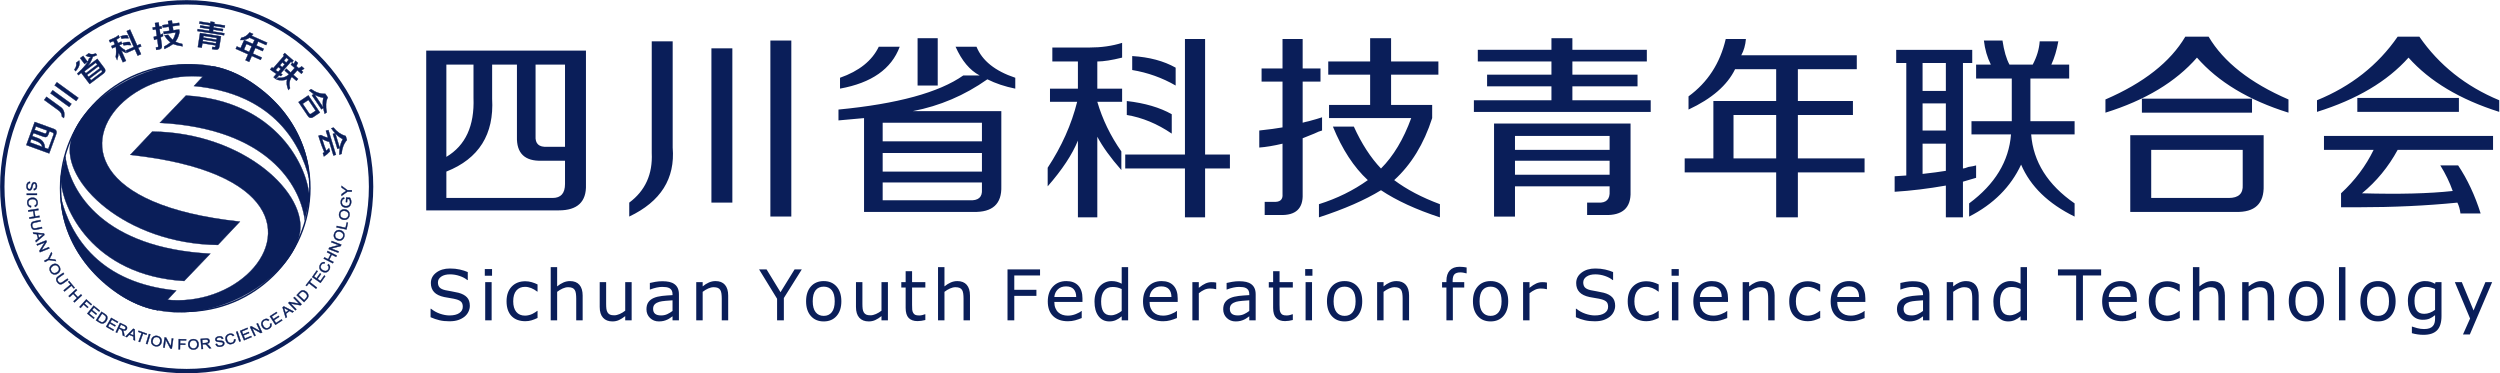 <?xml version="1.0" encoding="utf-8"?>
<!-- Generator: Adobe Illustrator 16.0.0, SVG Export Plug-In . SVG Version: 6.00 Build 0)  -->
<!DOCTYPE svg PUBLIC "-//W3C//DTD SVG 1.1//EN" "http://www.w3.org/Graphics/SVG/1.1/DTD/svg11.dtd">
<svg version="1.1"
	 id="svg2" xmlns:dc="http://purl.org/dc/elements/1.1/" xmlns:cc="http://creativecommons.org/ns#" xmlns:rdf="http://www.w3.org/1999/02/22-rdf-syntax-ns#" xmlns:sodipodi="http://sodipodi.sourceforge.net/DTD/sodipodi-0.dtd" xmlns:inkscape="http://www.inkscape.org/namespaces/inkscape" xmlns:svg="http://www.w3.org/2000/svg" sodipodi:docname="缂備礁閸ㄥ灝濮樿埖鍤傞柡鈧畡鐥漮.ai"
	 xmlns="http://www.w3.org/2000/svg" xmlns:xlink="http://www.w3.org/1999/xlink" x="0px" y="0px" width="5322.371px"
	 height="795px" viewBox="0 0 5322.371 795" enable-background="new 0 0 5322.371 795" xml:space="preserve">
<sodipodi:namedview  id="namedview4" objecttolerance="10" gridtolerance="10" guidetolerance="10" pagecolor="#ffffff" bordercolor="#666666" borderopacity="1" inkscape:pageopacity="0" inkscape:pageshadow="2" inkscape:window-width="640" inkscape:window-height="480">
	</sodipodi:namedview>
<g id="g10" transform="matrix(1.333,0,0,-1.333,0,800)" inkscape:label="缂備礁閸ㄥ灝濮樿埖鍤傞柡鈧畡鐥漮" inkscape:groupmode="layer">
	<g id="g12">
		<g>
			<g>
				<g>
					<g>
						<defs>
							<rect id="SVGID_1_" x="-4316.62" y="-645.478" width="12622.508" height="1896.294"/>
						</defs>
						<clipPath id="SVGID_2_">
							<use xlink:href="#SVGID_1_"  overflow="visible"/>
						</clipPath>
						<g id="g14" clip-path="url(#SVGID_2_)">
							<g id="g20" transform="translate(298.102,493.755)">
								<path id="path22" fill="none" stroke="#0A1E59" stroke-width="2.369" stroke-miterlimit="10" d="M-2.287,2.668
									c109.939,0,199.094-88.13,199.094-196.803c0-108.674-89.156-196.801-199.094-196.801
									c-109.937,0-199.091,88.127-199.091,196.801C-201.378-85.462-112.224,2.668-2.287,2.668z"/>
							</g>
							<g id="g24" transform="translate(487.768,345.397)">
								<path id="path26" fill="#0A1E59" d="M-2.287,2.668C-90.35,253.691-348.489,136.045-374.754,29
									c-15.964-65.057,88.087-163.811,235.046-165.437l35.12,37.222C-582.05-47.704-157.327,326.177-2.287,2.668"/>
							</g>
							<g id="g28" transform="translate(487.768,345.397)">
								<path id="path30" fill="none" stroke="#0A1E59" stroke-width="0.516" stroke-miterlimit="10" d="M-2.287,2.668
									C-90.35,253.691-348.489,136.045-374.754,29c-15.964-65.057,88.087-163.811,235.046-165.437l35.12,37.222
									C-582.05-47.704-157.327,326.177-2.287,2.668z"/>
							</g>
							<g id="g32" transform="translate(106.681,347.515)">
								<path id="path34" fill="#0A1E59" d="M-2.287,2.668c7.702-57.8,61.856-146.365,231.564-155.174l-41.751-43.606
									C41.814-187.525-8.266-80.335-9.658-31.741C-9.849-25.091-3.103-2.275-2.287,2.668"/>
							</g>
							<g id="g36" transform="translate(106.681,347.515)">
								<path id="path38" fill="none" stroke="#0A1E59" stroke-width="0.516" stroke-miterlimit="10" d="M-2.287,2.668
									c7.702-57.8,61.856-146.365,231.564-155.174l-41.751-43.606C41.814-187.525-8.266-80.335-9.658-31.741
									C-9.849-25.091-3.103-2.275-2.287,2.668z"/>
							</g>
							<g id="g40" transform="translate(98.953,284.137)">
								<path id="path42" fill="#0A1E59" d="M-2.287,2.668c15.991-66.61,64.56-139.14,184.831-150.574l-29.479-31.697
									C88.685-169.217,0.875-96.637-2.287,2.668"/>
							</g>
							<g id="g44" transform="translate(98.953,284.137)">
								<path id="path46" fill="none" stroke="#0A1E59" stroke-width="0.516" stroke-miterlimit="10" d="M-2.287,2.668
									c15.991-66.61,64.56-139.14,184.831-150.574l-29.479-31.697C88.685-169.217,0.875-96.637-2.287,2.668z"/>
							</g>
							<g id="g48" transform="translate(108.018,248.245)">
								<path id="path50" fill="#0A1E59" d="M-2.287,2.668c88.066-251.023,346.205-133.376,372.471-26.33
									c15.961,65.056-88.087,163.809-235.046,165.436l-35.123-37.222C577.48,53.04,152.755-320.84-2.287,2.668"/>
							</g>
							<g id="g52" transform="translate(108.018,248.245)">
								<path id="path54" fill="none" stroke="#0A1E59" stroke-width="0.516" stroke-miterlimit="10" d="M-2.287,2.668
									c88.066-251.023,346.205-133.376,372.471-26.33c15.961,65.056-88.087,163.809-235.046,165.436l-35.123-37.222
									C577.48,53.04,152.755-320.84-2.287,2.668z"/>
							</g>
							<g id="g56" transform="translate(489.107,246.128)">
								<path id="path58" fill="#0A1E59" d="M-2.287,2.669c-7.701,57.799-61.855,146.365-231.565,155.175l41.749,43.604
									C-46.388,192.861,3.692,85.67,5.083,37.077C5.276,30.428-1.47,7.61-2.287,2.669"/>
							</g>
							<g id="g60" transform="translate(489.107,246.128)">
								<path id="path62" fill="none" stroke="#0A1E59" stroke-width="0.516" stroke-miterlimit="10" d="M-2.287,2.669
									c-7.701,57.799-61.855,146.365-231.565,155.175l41.749,43.604C-46.388,192.861,3.692,85.67,5.083,37.077
									C5.276,30.428-1.47,7.61-2.287,2.669z"/>
							</g>
							<g id="g64" transform="translate(496.836,309.507)">
								<path id="path66" fill="#0A1E59" d="M-2.287,2.668c-15.992,66.61-64.562,139.138-184.831,150.574l29.477,31.697
									C-93.26,174.553-5.45,101.97-2.287,2.668"/>
							</g>
							<g id="g68" transform="translate(496.836,309.507)">
								<path id="path70" fill="none" stroke="#0A1E59" stroke-width="0.516" stroke-miterlimit="10" d="M-2.287,2.668
									c-15.992,66.61-64.562,139.138-184.831,150.574l29.477,31.697C-93.26,174.553-5.45,101.97-2.287,2.668z"/>
							</g>
							<g id="g72" transform="translate(80.859,352.503)">
								<path id="path74" fill="#0A1E59" d="M-2.287,2.669l-36.518,13.292l13.417,36.866L4.96,41.78
									c4.273-1.42,5.514-4.403,3.73-8.953L-2.287,2.669z M-3.657,32.932c-1.293-3.927-3.918-5.095-7.873-3.528l-15.88,5.78
									l-1.798-4.937l6.881-2.503c8.518-2.565,12.888-7.958,13.101-16.157l5.463-1.99l8.282,22.752
									c0.686,1.882,0.087,3.166-1.796,3.853l-4.582,1.667L-3.657,32.932z M-9.848,34.588c1.528-0.556,2.573-0.075,3.128,1.453
									l1.157,3.176l-17.996,6.549l-1.988-5.464L-9.848,34.588z M-13.29,13.066c-0.907,4.466-4.518,7.705-10.835,9.74l-6.879,2.503
									l-1.864-5.119L-13.29,13.066z M21.192,59.142l-3.187,2.317c0.061,4.132-1.919,7.581-5.935,10.351l-22.324,16.216l3.64,5.01
									l21.41-15.556C21.067,73.548,23.197,67.435,21.192,59.142 M29.672,76.879L-0.245,98.614l3.533,4.86l29.916-21.735
									L29.672,76.879z M40.793,86.433L6.469,111.37l3.53,4.86l34.324-24.937L40.793,86.433z M62.291,113.529l-13.448,17.846
									l-4.418-3.801l-1.917,2.546c10.59,9.237,16.852,17.242,18.784,24.035l3.448,2.597c-2.826-0.403-5.722,0.313-8.677,2.159
									l4.797,3.613c3.135-1.869,6.875-1.949,11.228-0.233l1.924-2.552c-2.505-1.256-4.677-2.112-6.532-2.565
									c-1.989-5.891-4.703-10.915-8.147-15.075l15.289,11.52l10.844-14.392c2.818-3.524,2.288-6.669-1.587-9.431L62.291,113.529z
									 M58.167,128.051l2.37-3.147l18.288,13.783l-2.371,3.146L58.167,128.051z M64.606,119.506l16.189,12.2
									c1.575,1.025,1.786,2.208,0.629,3.532l-0.681,0.902l-18.287-13.78L64.606,119.506z M53.873,133.751l2.375-3.152l18.29,13.78
									l-2.376,3.153L53.873,133.751z M54.185,145.5l-7.005,9.295l4.8,3.615l7.003-9.294L54.185,145.5z M39.828,133.981
									l-1.917,2.544c2.848,3.713,3.803,7.331,2.871,10.859L45.579,151C47.291,145.399,45.377,139.727,39.828,133.981
									 M94.933,179.805l-1.601,3.6l8.4,3.739c2.626,1.17,4.88,2.585,6.739,4.238l1.681-3.777c-1.215-0.953-2.859-2.026-4.93-3.22
									l2.443-5.488l5.143,2.291l1.605-3.601l-4.975-2.216c2.659-3.199,5.688-5.689,9.084-7.466l2.21-4.968
									c-3.187,1.314-5.791,2.69-7.8,4.127l7.408-16.638l-4.975-2.216l-6.798,15.263c-0.145-3.352-0.936-7.264-2.375-11.735
									l-2.211,4.968c0.911,5.34,0.956,10.771,0.141,16.301l-5.661-2.522l-1.603,3.6l5.83,2.596l-2.444,5.487L94.933,179.805z
									 M121.589,163.318l-1.603,3.599l12.864,5.728l-11.303,25.384l5.32,2.367l11.301-25.384l4.969,2.213l1.602-3.601
									l-4.968-2.211l4.58-10.289l-5.317-2.367l-4.581,10.288L121.589,163.318z M128.444,175.611
									c-4.182,0.469-8.084,0.311-11.704-0.477l-1.678,3.768c3.93,1.337,7.651,1.899,11.165,1.684L128.444,175.611z
									 M124.569,186.633c-3.571,0.323-7.287,0.044-11.131-0.853l-1.682,3.776c3.761,1.401,7.323,2.023,10.677,1.877
									L124.569,186.633z M179.094,203.559l-0.548,3.903l9.669,1.359l-0.732,5.202l6.13,0.863l0.733-5.204l10.787,1.516
									l0.547-3.902l-10.786-1.517l0.913-6.512l9.487,1.333l0.547-3.902c-1.127-6.355-3.314-11.523-6.545-15.52
									c3.023-1.718,6.678-2.977,10.957-3.766l0.52-3.719c-5.92,0.809-10.964,2.066-15.118,3.754
									c-3.424-2.632-8.038-5.302-13.853-8.012l-0.523,3.72c4.238,2.238,7.643,4.542,10.212,6.926
									c-3.799,2.751-7.04,6.469-9.719,11.147l5.947,0.836c2.224-3.221,4.626-5.918,7.203-8.087
									c2.118,2.951,3.706,6.903,4.781,11.858l-18.965-2.666l-0.548,3.903l9.486,1.334l-0.914,6.51L179.094,203.559z
									 M163.47,200.037l-0.524,3.719l4.649,0.653l-0.914,6.505l5.767,0.811l0.914-6.505l3.72,0.523l0.522-3.719l-3.719-0.523
									l1.307-9.296c1.184,0.546,2.496,1.111,3.927,1.693l0.55-3.911c-0.229-0.152-0.65-0.341-1.25-0.549
									c-0.565-0.459-1.441-0.961-2.626-1.508l1.83-13.015c0.523-3.721-1.136-5.847-4.984-6.388l-3.903-0.546l-0.548,3.901
									l1.857,0.26c1.381,0.066,1.976,0.79,1.783,2.153l-1.566,11.153c-0.372-0.053-1.038-0.276-1.995-0.661
									c-1.219-0.3-2.193-0.559-2.922-0.789l-0.678,4.837c1.829,0.508,3.476,0.924,4.941,1.26l-1.488,10.598L163.47,200.037z
									 M235.147,172.488l3.555,22.433l33.367-5.284l-2.611-16.493c-0.478-3.85-2.751-5.395-6.814-4.621l-4.817,0.763l0.56,3.52
									l2.413-0.383c1.586-0.373,2.438,0.246,2.577,1.871l0.144,0.927l-21.138,3.348l-1.115-7.049L235.147,172.488z
									 M237.473,209.949l0.53,3.339l17.055-2.703l0.409,2.596l6.117-0.968l-0.412-2.594l17.246-2.732l-0.528-3.338l-17.249,2.73
									l-0.409-2.594l15.205-2.409l-0.53-3.338l-15.203,2.409l-0.472-2.974l18.171-2.879l-0.496-3.149l-42.459,6.724l0.5,3.149
									l18.17-2.878l0.472,2.974l-15.023,2.38l0.53,3.338l15.019-2.379l0.415,2.595L237.473,209.949z M243.321,184.501l-0.44-2.785
									l21.137-3.348l0.443,2.785L243.321,184.501z M244.26,190.433l-0.442-2.784l21.14-3.348l0.442,2.785L244.26,190.433z
									 M302.984,183.739l1.608,3.609c5.172,0.844,9.579,3.678,13.23,8.487l5.662-2.52c-0.902-1.107-1.729-2.036-2.479-2.797
									l24.863-11.071l-1.682-3.775l-12.687,5.648l-2.826-6.344l11.665-5.192l-1.682-3.777l-11.663,5.193l-4.046-9.088
									l14.231-6.337L335.497,152l-14.23,6.336l-4.2-9.431l-5.833,2.596l4.203,9.433l-19.721,8.779l1.682,3.774l5.999-2.671
									l5.726,12.864l13.719-6.108l2.826,6.344l-8.056,3.586C314.204,184.777,309.321,183.522,302.984,183.739 M312.761,177.537
									l-4.048-9.087l8.402-3.74l4.047,9.087L312.761,177.537z M371.319,159.974l2.583,2.974l14.026-12.191l-2.585-2.974
									l-1.559,1.355l-16.26-18.701c0.823-0.386,1.704-0.899,2.635-1.549l-2.339-2.69c-0.264,0.073-0.542,0.145-0.816,0.21
									c-0.547,0.32-1.244,0.668-2.065,1.054l-5.296-6.093l-3.545,3.078l4.559,5.242c-2.498,1.511-5.856,3.847-10.069,7.011
									l2.959,3.404l1.962-1.466l17.369,19.978L371.319,159.974z M383.713,144.479l2.583,2.973l2.268-1.971
									c0.432,1.45,1.25,3.148,2.442,5.094l3.968-3.448c-1.276-2.042-2.048-3.781-2.3-5.219l3.682-3.199
									c1.637,0.732,3.162,1.73,4.586,2.977l4.103-3.568c-1.253-1.063-2.78-2.062-4.579-2.983l2.692-2.338l-2.588-2.975
									l-6.516,5.665l-6.404-7.368l7.506-6.528l-2.585-2.972l-7.359,6.399c-3.732-5.047-4.688-11.103-2.863-18.157l-2.588-2.981
									c-2.751,6.371-3.412,12.093-1.989,17.161c-5.099-2.042-10.804-2.222-17.14-0.534l2.465,2.835
									c7.318-0.555,13.17,1.319,17.574,5.617l-6.795,5.912l2.581,2.974l6.944-6.033l6.401,7.369L383.713,144.479z
									 M359.443,135.729c1.228-1.067,2.577-1.993,4.051-2.776l3.938,4.533l-3.677,3.2L359.443,135.729z M376.56,155.418
									l-3.943-4.533l3.68-3.2l3.942,4.533L376.56,155.418z M370.153,148.049l-3.935-4.527l3.683-3.2l3.934,4.527L370.153,148.049z
									 M395.907,84.668l15.717,10.601l18.469-27.384l-9.959-6.719c-3.873-2.768-7.018-2.242-9.43,1.561L395.907,84.668z
									 M437.714,65.999c-0.146,0.658-0.409,1.608-0.795,2.856c-0.786,2.951-1.279,5.032-1.486,6.244l-2.965-1.998l-15.112,22.411
									l2.802,1.889c-2.618,1.859-5.097,3.743-7.429,5.639l3.269,2.204c7.702-5.376,15.253-7.829,22.636-7.378l3.988-5.911
									c-3.092-6.161-3.635-14.075-1.641-23.751L437.714,65.999z M402.532,81.891l10.181-15.094
									c0.943-1.625,2.312-1.753,4.118-0.39l6.535,4.407l-11.652,17.272L402.532,81.891z M435.648,91.552
									c-5,0.706-9.68,2.378-14.028,5.029l13.645-20.233C434.363,81.479,434.503,86.547,435.648,91.552 M461.085,0.75
									c-0.019,3.921,0.223,7.396,0.737,10.436l-3.771-1.152l-7.244,23.689l3.771,1.153c-2.049,1.995-4.159,4.617-6.338,7.879
									l3.593,1.098c5.487-6.824,11.971-11.324,19.434-13.488l1.92-6.281c-5.016-5.854-7.852-13.265-8.514-22.236L461.085,0.75z
									 M439.648,38.753l3.954,1.208l12.073-39.493l-3.951-1.209l-6.694,21.9c-4.058,0.854-7.89,2.495-11.517,4.923
									c2.455-8.019,4.667-14.413,6.649-19.165c1.609,1.146,3.093,2.511,4.431,4.101l1.538-5.024
									c-2.811-3.22-6.022-5.969-9.647-8.251l-1.646,5.385c0.92,0.415,1.689,0.91,2.294,1.488
									c-2.884,6.448-5.611,13.854-8.173,22.235l-1.203,3.943l3.951,1.21c4.255-2.361,8.016-3.764,11.295-4.203L439.648,38.753z
									 M466.687,25.427c-4.806,2.46-8.804,5.491-11.997,9.088l7.132-23.33C462.458,15.952,464.078,20.702,466.687,25.427"/>
							</g>
							<g id="g76" transform="translate(80.859,352.503)">
								<path id="path78" fill="none" stroke="#0A1E59" stroke-width="0.567" stroke-miterlimit="10" d="M-2.287,2.669
									l-36.518,13.292l13.417,36.866L4.96,41.78c4.273-1.42,5.514-4.403,3.73-8.953L-2.287,2.669z M-3.657,32.932
									c-1.293-3.927-3.918-5.095-7.873-3.528l-15.88,5.78l-1.798-4.937l6.881-2.503c8.518-2.565,12.888-7.958,13.101-16.157
									l5.463-1.99l8.282,22.752c0.686,1.882,0.087,3.166-1.796,3.853l-4.582,1.667L-3.657,32.932z M-9.848,34.588
									c1.528-0.556,2.573-0.075,3.128,1.453l1.157,3.176l-17.996,6.549l-1.988-5.464L-9.848,34.588z M-13.29,13.066
									c-0.907,4.466-4.518,7.705-10.835,9.74l-6.879,2.503l-1.864-5.119L-13.29,13.066z M21.192,59.142l-3.187,2.317
									c0.061,4.132-1.919,7.581-5.935,10.351l-22.324,16.216l3.64,5.01l21.41-15.556C21.067,73.548,23.197,67.435,21.192,59.142
									L21.192,59.142z M29.672,76.879L-0.245,98.614l3.533,4.86l29.916-21.735L29.672,76.879z M40.793,86.433L6.469,111.37
									l3.53,4.86l34.324-24.937L40.793,86.433z M62.291,113.529l-13.448,17.846l-4.418-3.801l-1.917,2.546
									c10.59,9.237,16.852,17.242,18.784,24.035l3.448,2.597c-2.826-0.403-5.722,0.313-8.677,2.159l4.797,3.613
									c3.135-1.869,6.875-1.949,11.228-0.233l1.924-2.552c-2.505-1.256-4.677-2.112-6.532-2.565
									c-1.989-5.891-4.703-10.915-8.147-15.075l15.289,11.52l10.844-14.392c2.818-3.524,2.288-6.669-1.587-9.431L62.291,113.529z
									 M58.167,128.051l2.37-3.147l18.288,13.783l-2.371,3.146L58.167,128.051z M64.606,119.506l16.189,12.2
									c1.575,1.025,1.786,2.208,0.629,3.532l-0.681,0.902l-18.287-13.78L64.606,119.506z M53.873,133.751l2.375-3.152l18.29,13.78
									l-2.376,3.153L53.873,133.751z M54.185,145.5l-7.005,9.295l4.8,3.615l7.003-9.294L54.185,145.5z M39.828,133.981
									l-1.917,2.544c2.848,3.713,3.803,7.331,2.871,10.859L45.579,151C47.291,145.399,45.377,139.727,39.828,133.981z
									 M94.933,179.805l-1.601,3.6l8.4,3.739c2.626,1.17,4.88,2.585,6.739,4.238l1.681-3.777c-1.215-0.953-2.859-2.026-4.93-3.22
									l2.443-5.488l5.143,2.291l1.605-3.601l-4.975-2.216c2.659-3.199,5.688-5.689,9.084-7.466l2.21-4.968
									c-3.187,1.314-5.791,2.69-7.8,4.127l7.408-16.638l-4.975-2.216l-6.798,15.263c-0.145-3.352-0.936-7.264-2.375-11.735
									l-2.211,4.968c0.911,5.34,0.956,10.771,0.141,16.301l-5.661-2.522l-1.603,3.6l5.83,2.596l-2.444,5.487L94.933,179.805z
									 M121.589,163.318l-1.603,3.599l12.864,5.728l-11.303,25.384l5.32,2.367l11.301-25.384l4.969,2.213l1.602-3.601
									l-4.968-2.211l4.58-10.289l-5.317-2.367l-4.581,10.288L121.589,163.318z M128.444,175.611
									c-4.182,0.469-8.084,0.311-11.704-0.477l-1.678,3.768c3.93,1.337,7.651,1.899,11.165,1.684L128.444,175.611z
									 M124.569,186.633c-3.571,0.323-7.287,0.044-11.131-0.853l-1.682,3.776c3.761,1.401,7.323,2.023,10.677,1.877
									L124.569,186.633z M179.094,203.559l-0.548,3.903l9.669,1.359l-0.732,5.202l6.13,0.863l0.733-5.204l10.787,1.516
									l0.547-3.902l-10.786-1.517l0.913-6.512l9.487,1.333l0.547-3.902c-1.127-6.355-3.314-11.523-6.545-15.52
									c3.023-1.718,6.678-2.977,10.957-3.766l0.52-3.719c-5.92,0.809-10.964,2.066-15.118,3.754
									c-3.424-2.632-8.038-5.302-13.853-8.012l-0.523,3.72c4.238,2.238,7.643,4.542,10.212,6.926
									c-3.799,2.751-7.04,6.469-9.719,11.147l5.947,0.836c2.224-3.221,4.626-5.918,7.203-8.087
									c2.118,2.951,3.706,6.903,4.781,11.858l-18.965-2.666l-0.548,3.903l9.486,1.334l-0.914,6.51L179.094,203.559z
									 M163.47,200.037l-0.524,3.719l4.649,0.653l-0.914,6.505l5.767,0.811l0.914-6.505l3.72,0.523l0.522-3.719l-3.719-0.523
									l1.307-9.296c1.184,0.546,2.496,1.111,3.927,1.693l0.55-3.911c-0.229-0.152-0.65-0.341-1.25-0.549
									c-0.565-0.459-1.441-0.961-2.626-1.508l1.83-13.015c0.523-3.721-1.136-5.847-4.984-6.388l-3.903-0.546l-0.548,3.901
									l1.857,0.26c1.381,0.066,1.976,0.79,1.783,2.153l-1.566,11.153c-0.372-0.053-1.038-0.276-1.995-0.661
									c-1.219-0.3-2.193-0.559-2.922-0.789l-0.678,4.837c1.829,0.508,3.476,0.924,4.941,1.26l-1.488,10.598L163.47,200.037z
									 M235.147,172.488l3.555,22.433l33.367-5.284l-2.611-16.493c-0.478-3.85-2.751-5.395-6.814-4.621l-4.817,0.763l0.56,3.52
									l2.413-0.383c1.586-0.373,2.438,0.246,2.577,1.871l0.144,0.927l-21.138,3.348l-1.115-7.049L235.147,172.488z
									 M237.473,209.949l0.53,3.339l17.055-2.703l0.409,2.596l6.117-0.968l-0.412-2.594l17.246-2.732l-0.528-3.338l-17.249,2.73
									l-0.409-2.594l15.205-2.409l-0.53-3.338l-15.203,2.409l-0.472-2.974l18.171-2.879l-0.496-3.149l-42.459,6.724l0.5,3.149
									l18.17-2.878l0.472,2.974l-15.023,2.38l0.53,3.338l15.019-2.379l0.415,2.595L237.473,209.949z M243.321,184.501l-0.44-2.785
									l21.137-3.348l0.443,2.785L243.321,184.501z M244.26,190.433l-0.442-2.784l21.14-3.348l0.442,2.785L244.26,190.433z
									 M302.984,183.739l1.608,3.609c5.172,0.844,9.579,3.678,13.23,8.487l5.662-2.52c-0.902-1.107-1.729-2.036-2.479-2.797
									l24.863-11.071l-1.682-3.775l-12.687,5.648l-2.826-6.344l11.665-5.192l-1.682-3.777l-11.663,5.193l-4.046-9.088
									l14.231-6.337L335.497,152l-14.23,6.336l-4.2-9.431l-5.833,2.596l4.203,9.433l-19.721,8.779l1.682,3.774l5.999-2.671
									l5.726,12.864l13.719-6.108l2.826,6.344l-8.056,3.586C314.204,184.777,309.321,183.522,302.984,183.739L302.984,183.739z
									 M312.761,177.537l-4.048-9.087l8.402-3.74l4.047,9.087L312.761,177.537z M371.319,159.974l2.583,2.974l14.026-12.191
									l-2.585-2.974l-1.559,1.355l-16.26-18.701c0.822-0.386,1.703-0.899,2.635-1.549l-2.339-2.69
									c-0.264,0.073-0.542,0.145-0.816,0.21c-0.547,0.32-1.244,0.668-2.065,1.054l-5.296-6.093l-3.545,3.078l4.559,5.242
									c-2.497,1.511-5.856,3.847-10.069,7.011l2.959,3.404l1.962-1.466l17.369,19.978L371.319,159.974z M383.713,144.479
									l2.583,2.973l2.268-1.971c0.432,1.45,1.25,3.148,2.442,5.094l3.968-3.448c-1.276-2.042-2.048-3.781-2.3-5.219l3.682-3.199
									c1.637,0.732,3.162,1.73,4.586,2.977l4.103-3.568c-1.253-1.063-2.78-2.062-4.579-2.983l2.692-2.338l-2.588-2.975
									l-6.516,5.665l-6.404-7.368l7.506-6.528l-2.585-2.972l-7.359,6.399c-3.732-5.047-4.688-11.103-2.863-18.157l-2.588-2.981
									c-2.751,6.371-3.412,12.093-1.989,17.161c-5.099-2.042-10.804-2.222-17.14-0.534l2.465,2.835
									c7.318-0.555,13.17,1.319,17.574,5.617l-6.795,5.912l2.581,2.974l6.944-6.033l6.401,7.369L383.713,144.479z
									 M359.443,135.729c1.228-1.067,2.577-1.993,4.051-2.776l3.938,4.533l-3.677,3.2L359.443,135.729z M376.56,155.418
									l-3.943-4.533l3.68-3.2l3.942,4.533L376.56,155.418z M370.153,148.049l-3.935-4.527l3.683-3.2l3.934,4.527L370.153,148.049z
									 M395.907,84.668l15.717,10.601l18.469-27.384l-9.959-6.719c-3.873-2.768-7.018-2.242-9.43,1.561L395.907,84.668z
									 M437.714,65.999c-0.146,0.658-0.409,1.608-0.795,2.856c-0.786,2.951-1.279,5.032-1.486,6.244l-2.965-1.998l-15.112,22.411
									l2.802,1.889c-2.618,1.859-5.097,3.743-7.429,5.639l3.269,2.204c7.702-5.376,15.253-7.829,22.636-7.378l3.988-5.911
									c-3.092-6.161-3.635-14.075-1.641-23.751L437.714,65.999z M402.532,81.891l10.181-15.094
									c0.943-1.625,2.312-1.753,4.118-0.39l6.535,4.407l-11.652,17.272L402.532,81.891z M435.648,91.552
									c-5,0.706-9.68,2.378-14.028,5.029l13.645-20.233C434.363,81.479,434.503,86.547,435.648,91.552z M461.085,0.75
									c-0.019,3.921,0.223,7.396,0.737,10.436l-3.771-1.152l-7.244,23.689l3.771,1.153c-2.049,1.995-4.159,4.617-6.338,7.879
									l3.593,1.098c5.487-6.824,11.971-11.324,19.434-13.488l1.92-6.281c-5.016-5.854-7.852-13.265-8.514-22.236L461.085,0.75z
									 M439.648,38.753l3.954,1.208l12.073-39.493l-3.951-1.209l-6.694,21.9c-4.058,0.854-7.89,2.495-11.517,4.923
									c2.455-8.019,4.667-14.413,6.649-19.165c1.609,1.146,3.093,2.511,4.431,4.101l1.538-5.024
									c-2.811-3.22-6.022-5.969-9.647-8.251l-1.646,5.385c0.92,0.415,1.689,0.91,2.294,1.488
									c-2.884,6.448-5.611,13.854-8.173,22.235l-1.203,3.943l3.951,1.21c4.255-2.361,8.016-3.764,11.295-4.203L439.648,38.753z
									 M466.687,25.427c-4.806,2.46-8.804,5.491-11.997,9.088l7.132-23.33C462.458,15.952,464.078,20.702,466.687,25.427
									L466.687,25.427z"/>
							</g>
							<g id="g80" transform="translate(50.166,307.255)">
								<path id="path82" fill="#0A1E59" d="M-2.287,2.668l0.14-2.194c-0.817-0.089-1.49-0.318-2.019-0.69
									c-0.531-0.37-0.962-0.951-1.298-1.742C-5.8-2.75-5.976-3.647-5.993-4.645C-6.01-5.533-5.902-6.316-5.671-6.999
									c0.236-0.683,0.561-1.194,0.98-1.534c0.423-0.339,0.882-0.513,1.387-0.522c0.512-0.01,0.957,0.142,1.347,0.459
									c0.389,0.31,0.718,0.833,0.988,1.562c0.18,0.472,0.463,1.504,0.851,3.111c0.389,1.604,0.746,2.73,1.075,3.371
									C1.378,0.28,1.898,0.896,2.507,1.3c0.611,0.398,1.289,0.59,2.041,0.577c0.82-0.014,1.585-0.276,2.288-0.792
									c0.71-0.513,1.24-1.26,1.593-2.232c0.352-0.974,0.518-2.049,0.498-3.231C8.904-5.683,8.691-6.825,8.283-7.813
									C7.879-8.8,7.293-9.554,6.529-10.078c-0.765-0.516-1.627-0.795-2.583-0.819L3.828-8.665
									c1.031,0.104,1.818,0.497,2.355,1.178c0.54,0.68,0.819,1.693,0.843,3.042C7.05-3.039,6.828-2.012,6.361-1.358
									C5.895-0.706,5.325-0.373,4.654-0.362C4.065-0.351,3.579-0.571,3.196-1.018c-0.387-0.444-0.794-1.6-1.222-3.483
									c-0.43-1.882-0.799-3.171-1.108-3.872C0.41-9.386-0.159-10.133-0.835-10.61c-0.68-0.472-1.458-0.702-2.33-0.685
									c-0.868,0.014-1.68,0.294-2.437,0.843C-6.358-9.902-6.939-9.125-7.35-8.115c-0.409,1.009-0.601,2.139-0.579,3.393
									c0.027,1.589,0.264,2.919,0.714,3.983c0.447,1.068,1.107,1.898,1.982,2.498C-4.361,2.353-3.378,2.658-2.287,2.668
									 M-7.44-16.183H8.855v-2.322H-7.44V-16.183z M-0.407-36.074l-0.381-2.361c-1.799,0.361-3.208,1.146-4.228,2.34
									c-1.015,1.199-1.583,2.71-1.711,4.537c-0.132,1.889,0.116,3.447,0.745,4.68c0.632,1.233,1.604,2.207,2.912,2.917
									c1.31,0.71,2.742,1.124,4.295,1.232c1.691,0.118,3.19-0.127,4.501-0.736c1.309-0.609,2.335-1.534,3.08-2.774
									c0.744-1.241,1.168-2.635,1.277-4.179c0.121-1.754-0.187-3.255-0.931-4.509c-0.747-1.252-1.851-2.167-3.32-2.739
									l-0.659,2.244c1.156,0.49,1.974,1.136,2.461,1.95c0.488,0.808,0.688,1.8,0.606,2.974c-0.094,1.345-0.472,2.447-1.132,3.312
									c-0.665,0.861-1.512,1.442-2.548,1.735c-1.033,0.296-2.086,0.406-3.158,0.33c-1.385-0.094-2.573-0.398-3.576-0.901
									c-0.999-0.508-1.724-1.236-2.17-2.188c-0.447-0.954-0.632-1.964-0.556-3.031c0.089-1.297,0.515-2.372,1.27-3.223
									C-2.871-35.318-1.794-35.853-0.407-36.074 M-5.143-42.92l16.094,2.547l0.366-2.297l-6.612-1.047l1.428-9.012l6.609,1.047
									l0.367-2.299l-16.096-2.55l-0.364,2.298l7.584,1.202l-1.429,9.014l-7.583-1.2L-5.143-42.92z M16.658-69.611l0.484-2.274
									L7.93-73.843c-1.599-0.34-2.915-0.417-3.94-0.223c-1.026,0.192-1.94,0.732-2.747,1.625c-0.81,0.894-1.388,2.169-1.739,3.825
									c-0.342,1.608-0.366,2.981-0.068,4.113c0.294,1.132,0.885,2.021,1.767,2.666c0.885,0.646,2.166,1.147,3.855,1.504
									l9.211,1.958l0.482-2.273l-9.199-1.956c-1.384-0.293-2.374-0.653-2.969-1.066c-0.598-0.413-1.002-1-1.214-1.75
									c-0.213-0.75-0.216-1.619-0.009-2.594c0.356-1.671,0.963-2.788,1.819-3.349c0.851-0.563,2.279-0.63,4.279-0.204
									L16.658-69.611z M2.524-78.28l17.553-1.688l0.733-2.394L7.329-93.998l-0.774,2.536l4.12,3.401l-2.146,7.024l-5.284,0.396
									L2.524-78.28z M10.405-81.166l1.741-5.699l3.777,3.075c1.148,0.932,2.103,1.661,2.87,2.176
									c-1.068-0.09-2.15-0.092-3.256-0.001L10.405-81.166z M8.448-97.118l15.109,6.104l0.893-2.21l-8.406-13.348l11.861,4.792
									l0.835-2.064l-15.107-6.104l-0.894,2.21l8.416,13.348L9.283-99.187L8.448-97.118z M20.576-123.506l6.095,3.24l5.117,10.383
									l1.325-2.494l-2.712-5.365c-0.511-0.994-1.042-1.947-1.597-2.869c1-0.064,2.148-0.177,3.442-0.341l5.828-0.755l1.27-2.39
									l-11.582,1.778l-6.096-3.239L20.576-123.506z M32.883-129.973c2.294,1.432,4.505,1.892,6.629,1.374
									c2.128-0.519,3.847-1.824,5.16-3.927c0.858-1.373,1.328-2.807,1.411-4.288c0.078-1.485-0.246-2.856-0.976-4.118
									c-0.725-1.259-1.783-2.32-3.164-3.184c-1.403-0.876-2.846-1.36-4.331-1.436c-1.488-0.082-2.864,0.259-4.131,1.02
									c-1.269,0.762-2.304,1.791-3.112,3.083c-0.879,1.406-1.348,2.852-1.406,4.348c-0.064,1.497,0.273,2.873,1.004,4.118
									C30.696-131.737,31.671-130.733,32.883-129.973 M34.125-132.023c-1.668-1.042-2.676-2.342-3.033-3.906
									c-0.354-1.568-0.077-3.076,0.833-4.535c0.928-1.482,2.172-2.4,3.739-2.751c1.567-0.355,3.242,0.022,5.022,1.134
									c1.122,0.705,1.973,1.523,2.557,2.457c0.584,0.934,0.861,1.941,0.832,3.018c-0.035,1.076-0.356,2.106-0.97,3.086
									c-0.873,1.397-2.066,2.32-3.587,2.769C38.004-130.299,36.203-130.724,34.125-132.023 M57.444-152.12l1.334-1.904l-7.713-5.4
									c-1.339-0.94-2.521-1.521-3.539-1.748c-1.02-0.22-2.072-0.081-3.165,0.426c-1.094,0.508-2.124,1.453-3.095,2.84
									c-0.943,1.345-1.501,2.604-1.668,3.759c-0.171,1.159,0.023,2.208,0.586,3.147c0.559,0.94,1.545,1.9,2.959,2.889l7.713,5.402
									l1.332-1.901l-7.704-5.395c-1.159-0.812-1.933-1.526-2.317-2.141c-0.388-0.617-0.53-1.314-0.433-2.087
									c0.099-0.773,0.433-1.573,1.006-2.391c0.98-1.4,1.974-2.191,2.982-2.372c1.003-0.185,2.342,0.311,4.018,1.482L57.444-152.12
									z M51.476-170.825l11.008,9.236l-3.718,4.431l1.473,1.239l8.946-10.664l-1.472-1.237l-3.735,4.451l-11.011-9.236
									L51.476-170.825z M59.431-179.91l11.917,11.113l1.587-1.702l-4.895-4.563l6.222-6.673l4.897,4.562l1.586-1.701
									l-11.916-11.112l-1.589,1.701l5.618,5.238l-6.226,6.672l-5.615-5.236L59.431-179.91z M76.761-197.347l10.902,12.11
									l8.807-7.93l-1.289-1.43l-7.076,6.374l-3.375-3.751l6.123-5.511l-1.287-1.43l-6.124,5.513l-4.953-5.501L76.761-197.347z
									 M89.199-207.923l10.253,12.663l9.865-7.989l-1.209-1.496l-8.062,6.53l-3.141-3.877l7.551-6.114l-1.203-1.485l-7.55,6.113
									l-3.49-4.31l8.38-6.787l-1.211-1.496L89.199-207.923z M103.077-218.658l8.875,13.666l5.072-3.297
									c1.146-0.742,1.978-1.377,2.494-1.897c0.73-0.728,1.237-1.522,1.527-2.38c0.378-1.113,0.457-2.268,0.224-3.467
									c-0.227-1.2-0.737-2.407-1.528-3.625c-0.673-1.036-1.402-1.874-2.187-2.503c-0.781-0.631-1.545-1.083-2.298-1.34
									c-0.751-0.26-1.463-0.383-2.145-0.371c-0.68,0.018-1.415,0.166-2.202,0.456c-0.79,0.29-1.629,0.728-2.517,1.304
									L103.077-218.658z M106.072-218.309l3.145-2.043c0.971-0.63,1.789-1.043,2.45-1.232c0.662-0.193,1.254-0.24,1.78-0.148
									c0.74,0.125,1.477,0.471,2.203,1.025c0.729,0.558,1.427,1.348,2.099,2.384c0.928,1.43,1.387,2.689,1.381,3.784
									c-0.01,1.1-0.289,2.01-0.842,2.741c-0.402,0.524-1.184,1.163-2.339,1.917l-3.097,2.01L106.072-218.309z M119.308-228.842
									l8.147,14.112l10.994-6.349l-0.962-1.664l-8.984,5.186l-2.494-4.321l8.412-4.86l-0.955-1.655l-8.412,4.858l-2.774-4.802
									l9.337-5.391l-0.962-1.668L119.308-228.842z M134.647-237.564l6.885,14.769l7.057-3.292c1.42-0.662,2.435-1.298,3.051-1.908
									c0.612-0.608,0.985-1.348,1.117-2.226c0.126-0.88-0.002-1.726-0.379-2.536c-0.49-1.047-1.263-1.759-2.333-2.138
									c-1.065-0.379-2.409-0.308-4.028,0.208c0.448-0.508,0.757-0.948,0.928-1.33c0.374-0.805,0.648-1.734,0.835-2.777
									l0.894-5.309l-2.65,1.234l-0.67,4.055c-0.204,1.173-0.393,2.089-0.576,2.743c-0.177,0.654-0.379,1.151-0.608,1.485
									c-0.227,0.337-0.483,0.616-0.776,0.842c-0.22,0.157-0.596,0.365-1.142,0.618l-2.441,1.139l-3.057-6.557L134.647-237.564z
									 M140.599-230.298l4.529-2.111c0.959-0.448,1.759-0.708,2.385-0.773c0.632-0.067,1.181,0.034,1.652,0.31
									c0.472,0.275,0.817,0.649,1.038,1.129c0.326,0.697,0.323,1.396-0.014,2.104c-0.337,0.704-1.093,1.332-2.276,1.882
									l-5.035,2.348L140.599-230.298z M150.228-244.701l12.36,12.579l2.318-0.935l0.561-17.802l-2.456,0.992l-0.051,5.344
									l-6.809,2.751l-3.635-3.856L150.228-244.701z M157.432-240.396l5.522-2.229l-0.011,4.871
									c-0.003,1.476,0.032,2.676,0.112,3.597c-0.6-0.886-1.281-1.729-2.046-2.532L157.432-240.396z M171.165-252.583l4.916,13.505
									l-5.435,1.978l0.655,1.808l13.08-4.759l-0.656-1.811l-5.462,1.987l-4.914-13.501L171.165-252.583z M182.989-256.083
									l4.764,15.582l2.222-0.679l-4.764-15.583L182.989-256.083z M191.428-250.224c0.609,2.637,1.846,4.523,3.713,5.659
									c1.872,1.137,4.012,1.43,6.426,0.875c1.579-0.364,2.923-1.045,4.03-2.037c1.105-0.995,1.846-2.194,2.222-3.602
									c0.379-1.403,0.38-2.901,0.014-4.486c-0.373-1.612-1.051-2.974-2.045-4.079c-0.995-1.113-2.21-1.844-3.644-2.202
									c-1.438-0.354-2.895-0.363-4.381-0.022c-1.614,0.375-2.97,1.065-4.07,2.083c-1.104,1.014-1.835,2.221-2.199,3.624
									C191.127-253.016,191.108-251.617,191.428-250.224 M193.754-250.797c-0.439-1.912-0.234-3.547,0.619-4.905
									c0.858-1.357,2.12-2.227,3.793-2.616c1.706-0.394,3.236-0.163,4.592,0.697c1.356,0.858,2.276,2.309,2.747,4.353
									c0.297,1.291,0.32,2.474,0.073,3.547c-0.248,1.073-0.765,1.978-1.546,2.721c-0.786,0.736-1.74,1.239-2.869,1.499
									c-1.606,0.371-3.101,0.179-4.493-0.579C195.278-246.834,194.306-248.407,193.754-250.797 M210.54-262.048l2.264,16.135
									l2.364-0.331l7.353-13.951l1.781,12.667l2.206-0.31l-2.269-16.137l-2.358,0.333l-7.352,13.965l-1.783-12.682L210.54-262.048
									z M234.988-265.012l0.284,16.293l11.849-0.207l-0.037-1.926l-9.52,0.169l-0.089-5.044l8.238-0.145l-0.032-1.925
									l-8.238,0.145l-0.129-7.401L234.988-265.012z M250.371-257.473c-0.047,2.703,0.699,4.834,2.238,6.389
									c1.538,1.555,3.543,2.358,6.02,2.403c1.622,0.026,3.09-0.309,4.403-1.001c1.311-0.701,2.323-1.684,3.029-2.957
									c0.703-1.271,1.069-2.725,1.099-4.354c0.029-1.652-0.3-3.138-1-4.452c-0.694-1.315-1.696-2.323-3.001-3.015
									c-1.31-0.695-2.722-1.054-4.247-1.08c-1.655-0.031-3.136,0.312-4.45,1.032c-1.317,0.719-2.321,1.716-3.014,2.985
									C250.756-260.258,250.398-258.906,250.371-257.473 M252.769-257.466c0.033-1.967,0.628-3.5,1.784-4.608
									c1.161-1.113,2.597-1.652,4.315-1.622c1.749,0.029,3.179,0.625,4.285,1.789c1.11,1.161,1.65,2.791,1.614,4.887
									c-0.022,1.323-0.289,2.479-0.788,3.458c-0.5,0.981-1.22,1.735-2.158,2.265c-0.942,0.528-1.99,0.783-3.145,0.761
									c-1.649-0.029-3.053-0.576-4.22-1.648C253.286-253.252,252.724-255.015,252.769-257.466 M271.692-264.58l-1.418,16.233
									l7.753,0.677c1.559,0.139,2.758,0.095,3.596-0.124c0.833-0.223,1.53-0.68,2.081-1.373c0.549-0.699,0.861-1.495,0.938-2.385
									c0.102-1.154-0.212-2.156-0.951-3.015c-0.731-0.86-1.931-1.473-3.591-1.833c0.639-0.22,1.129-0.445,1.467-0.688
									c0.728-0.515,1.43-1.181,2.115-1.99l3.428-4.153l-2.912-0.254l-2.609,3.177c-0.762,0.912-1.384,1.611-1.868,2.087
									c-0.483,0.479-0.905,0.807-1.269,0.982c-0.365,0.177-0.729,0.291-1.094,0.343c-0.27,0.024-0.699,0.018-1.299-0.037
									l-2.684-0.237l0.631-7.206L271.692-264.58z M273.214-255.311l4.976,0.437c1.054,0.092,1.879,0.267,2.454,0.521
									c0.579,0.259,1.002,0.623,1.274,1.097c0.27,0.472,0.385,0.969,0.336,1.495c-0.066,0.768-0.42,1.373-1.067,1.812
									c-0.639,0.448-1.611,0.608-2.908,0.494l-5.535-0.483L273.214-255.311z M294.237-256.668l2.125,0.557
									c0.244-0.784,0.595-1.402,1.061-1.849c0.467-0.45,1.121-0.765,1.962-0.946c0.84-0.177,1.753-0.177,2.736-0.003
									c0.872,0.154,1.619,0.409,2.247,0.766c0.627,0.36,1.069,0.776,1.321,1.254c0.25,0.478,0.335,0.962,0.248,1.461
									c-0.089,0.502-0.323,0.913-0.71,1.233c-0.378,0.322-0.953,0.546-1.717,0.672c-0.5,0.083-1.566,0.166-3.222,0.24
									c-1.647,0.075-2.821,0.215-3.514,0.415c-0.894,0.253-1.6,0.646-2.11,1.169c-0.508,0.524-0.825,1.153-0.957,1.893
									c-0.143,0.808-0.03,1.61,0.341,2.398c0.372,0.792,1.002,1.457,1.887,1.991c0.89,0.528,1.912,0.896,3.077,1.103
									c1.285,0.229,2.444,0.234,3.495,0.025c1.044-0.209,1.898-0.641,2.558-1.292c0.656-0.65,1.087-1.444,1.294-2.38l-2.167-0.539
									c-0.3,0.99-0.832,1.69-1.605,2.084c-0.773,0.401-1.82,0.48-3.149,0.248c-1.384-0.245-2.35-0.661-2.903-1.241
									c-0.552-0.583-0.768-1.207-0.65-1.868c0.1-0.579,0.409-1.011,0.921-1.304c0.51-0.293,1.725-0.476,3.653-0.536
									c1.93-0.064,3.269-0.178,4.011-0.343c1.081-0.26,1.923-0.673,2.521-1.247c0.596-0.576,0.966-1.299,1.118-2.158
									c0.152-0.853,0.034-1.704-0.364-2.554c-0.393-0.846-1.048-1.566-1.96-2.161c-0.911-0.595-1.986-0.998-3.218-1.214
									c-1.566-0.276-2.916-0.298-4.047-0.06c-1.133,0.235-2.075,0.726-2.829,1.47
									C294.942-258.643,294.453-257.734,294.237-256.668 M323.657-249.147l2.388,0.157c0.051-1.834-0.396-3.383-1.329-4.642
									c-0.941-1.262-2.285-2.158-4.037-2.69c-1.811-0.554-3.385-0.665-4.729-0.329c-1.341,0.34-2.509,1.068-3.494,2.181
									c-0.987,1.115-1.711,2.42-2.165,3.907c-0.495,1.623-0.597,3.139-0.3,4.551c0.302,1.413,0.972,2.621,2.013,3.627
									c1.042,1.002,2.303,1.729,3.785,2.184c1.681,0.513,3.214,0.548,4.601,0.105c1.389-0.446,2.526-1.315,3.416-2.618
									l-2.038-1.147c-0.739,1.014-1.553,1.667-2.454,1.957c-0.899,0.294-1.909,0.267-3.034-0.075
									c-1.291-0.397-2.279-1.011-2.97-1.848c-0.694-0.844-1.069-1.801-1.121-2.874c-0.053-1.072,0.073-2.125,0.389-3.155
									c0.405-1.325,0.965-2.416,1.682-3.278c0.72-0.861,1.592-1.402,2.621-1.622c1.031-0.224,2.054-0.177,3.079,0.135
									c1.244,0.382,2.194,1.036,2.854,1.967C323.478-251.721,323.755-250.55,323.657-249.147 M332.062-252.658l-5.036,15.497
									l2.209,0.719l5.038-15.498L332.062-252.658z M339.604-250.56l-6.364,14.999l11.684,4.962l0.751-1.77l-9.546-4.054
									l1.948-4.592l8.944,3.798l0.746-1.763l-8.943-3.794l2.168-5.106l9.924,4.211l0.754-1.772L339.604-250.56z M356.01-243.925
									l-6.885,14.767l2.161,1.007l13.764-7.696l-5.406,11.595l2.019,0.942l6.887-14.771l-2.159-1.005l-13.772,7.708l5.413-11.606
									L356.01-243.925z M381.065-224.361l2.288,0.688c0.466-1.772,0.379-3.383-0.248-4.823c-0.634-1.44-1.74-2.611-3.328-3.529
									c-1.641-0.948-3.148-1.406-4.532-1.381c-1.386,0.027-2.684,0.471-3.898,1.336c-1.214,0.867-2.21,1.975-2.99,3.32
									c-0.847,1.471-1.286,2.923-1.313,4.37c-0.025,1.443,0.354,2.77,1.146,3.985c0.788,1.212,1.854,2.205,3.196,2.979
									c1.523,0.88,3.01,1.259,4.46,1.137c1.455-0.121,2.759-0.711,3.918-1.782l-1.729-1.574c-0.948,0.822-1.89,1.276-2.831,1.355
									c-0.946,0.085-1.921-0.171-2.938-0.761c-1.173-0.671-1.993-1.494-2.481-2.466c-0.483-0.975-0.635-1.993-0.442-3.051
									c0.185-1.058,0.546-2.054,1.083-2.985c0.697-1.2,1.486-2.138,2.383-2.821c0.894-0.674,1.864-1.006,2.919-0.991
									c1.052,0.016,2.041,0.294,2.966,0.828c1.126,0.65,1.904,1.507,2.339,2.558C381.466-226.908,381.477-225.706,381.065-224.361
									 M389.69-225.902l-8.876,13.668l10.648,6.913l1.047-1.612l-8.699-5.65l2.717-4.187l8.147,5.291l1.039-1.603l-8.147-5.291
									l3.02-4.652l9.045,5.873l1.048-1.614L389.69-225.902z M406.178-214.919l-5.01,16.91l1.944,1.575l15.842-8.139l-2.059-1.668
									l-4.699,2.547l-5.707-4.622l1.611-5.049L406.178-214.919z M405.901-206.53l4.63,3.749l-4.263,2.35
									c-1.296,0.715-2.329,1.328-3.092,1.847c0.483-0.958,0.89-1.959,1.219-3.021L405.901-206.53z M421.597-202.672
									l-11.316,11.723l1.711,1.656l15.523-2.796l-8.888,9.204l1.604,1.55l11.32-11.723l-1.715-1.655l-15.531,2.799l8.895-9.209
									L421.597-202.672z M435.472-189.608l-11.917,11.111l4.124,4.425c0.933,0.999,1.701,1.708,2.305,2.127
									c0.844,0.593,1.713,0.952,2.611,1.091c1.162,0.179,2.315,0.055,3.452-0.379c1.141-0.434,2.243-1.146,3.302-2.136
									c0.906-0.842,1.604-1.706,2.088-2.585c0.486-0.88,0.795-1.712,0.918-2.495c0.127-0.787,0.125-1.51-0.012-2.177
									c-0.13-0.667-0.405-1.367-0.828-2.09c-0.423-0.729-0.998-1.478-1.72-2.253L435.472-189.608z M435.651-186.598l2.558,2.741
									c0.79,0.85,1.337,1.581,1.641,2.199c0.3,0.619,0.453,1.195,0.455,1.73c0.004,0.749-0.209,1.537-0.628,2.347
									c-0.426,0.814-1.085,1.641-1.984,2.479c-1.244,1.163-2.41,1.835-3.486,2.019c-1.085,0.185-2.032,0.066-2.845-0.354
									c-0.593-0.301-1.354-0.963-2.295-1.971l-2.52-2.698L435.651-186.598z M454.585-168.227l-11.325,8.851l-3.56-4.559
									l-1.518,1.184l8.569,10.967l1.514-1.185l-3.574-4.578l11.323-8.848L454.585-168.227z M461.753-158.9l-13.348,9.346
									l7.28,10.4l1.575-1.102l-5.948-8.498l4.086-2.862l5.569,7.957l1.57-1.096l-5.573-7.956l4.544-3.185l6.186,8.834l1.575-1.102
									L461.753-158.9z M472.997-130.538l1.605,1.77c1.31-1.283,2.068-2.707,2.269-4.264c0.198-1.558-0.146-3.135-1.034-4.739
									c-0.917-1.655-1.974-2.824-3.168-3.519c-1.206-0.687-2.55-0.973-4.033-0.86c-1.489,0.119-2.911,0.553-4.274,1.308
									c-1.482,0.823-2.607,1.843-3.374,3.067c-0.768,1.225-1.126,2.558-1.074,4.009c0.051,1.444,0.456,2.843,1.207,4.198
									c0.85,1.537,1.928,2.629,3.237,3.273c1.307,0.645,2.73,0.81,4.274,0.491l-0.669-2.24c-1.236,0.218-2.273,0.119-3.127-0.297
									c-0.85-0.415-1.559-1.132-2.128-2.164c-0.653-1.181-0.936-2.308-0.851-3.395c0.088-1.084,0.48-2.032,1.191-2.844
									c0.703-0.81,1.526-1.478,2.466-1.997c1.218-0.675,2.376-1.068,3.491-1.195c1.114-0.115,2.117,0.097,3.012,0.656
									c0.896,0.557,1.599,1.302,2.117,2.239c0.631,1.136,0.859,2.268,0.689,3.396
									C474.653-132.516,474.039-131.481,472.997-130.538 M481.408-127.555l-14.521,7.397l1.058,2.071l5.963-3.037l4.143,8.131
									l-5.963,3.038l1.056,2.076l14.52-7.399l-1.058-2.073l-6.844,3.487l-4.141-8.132l6.843-3.486L481.408-127.555z
									 M489.963-110.714l-15.214,5.839l0.855,2.225l15.248,4.025l-11.944,4.585l0.798,2.082l15.215-5.841l-0.856-2.223
									l-15.259-4.023l11.955-4.59L489.963-110.714z M488.987-90.999c-2.558,0.883-4.305,2.309-5.238,4.291
									c-0.938,1.976-1.006,4.135-0.198,6.478c0.525,1.531,1.346,2.799,2.446,3.795c1.104,0.995,2.375,1.608,3.814,1.833
									c1.433,0.229,2.926,0.075,4.463-0.453c1.566-0.539,2.851-1.359,3.846-2.463c0.999-1.104,1.6-2.39,1.804-3.854
									c0.207-1.466,0.062-2.917-0.436-4.358c-0.538-1.564-1.368-2.841-2.493-3.831c-1.126-0.99-2.404-1.594-3.836-1.811
									C491.733-91.59,490.339-91.464,488.987-90.999 M489.8-88.747c1.858-0.637,3.502-0.602,4.942,0.103
									c1.44,0.71,2.439,1.876,2.999,3.501c0.572,1.655,0.501,3.201-0.213,4.638c-0.709,1.438-2.057,2.504-4.042,3.188
									c-1.251,0.431-2.427,0.575-3.519,0.442s-2.049-0.553-2.867-1.252c-0.817-0.705-1.414-1.603-1.792-2.696
									c-0.535-1.559-0.5-3.066,0.108-4.53C486.018-86.815,487.481-87.945,489.8-88.747 M503.185-73.597l-15.938,3.389l0.485,2.273
									l14.057-2.987l1.795,8.458l1.884-0.4L503.185-73.597z M498.634-58.145c-2.67,0.424-4.637,1.525-5.904,3.312
									c-1.266,1.783-1.704,3.899-1.319,6.346c0.256,1.6,0.84,2.988,1.752,4.162c0.913,1.17,2.058,1.996,3.435,2.47
									c1.374,0.473,2.869,0.58,4.477,0.324c1.635-0.259,3.042-0.839,4.217-1.756c1.176-0.916,1.99-2.073,2.447-3.48
									c0.455-1.41,0.562-2.865,0.324-4.369c-0.261-1.635-0.855-3.034-1.793-4.204c-0.932-1.172-2.09-1.988-3.458-2.45
									C501.444-58.251,500.047-58.371,498.634-58.145 M499.046-55.785c1.938-0.308,3.553,0.012,4.846,0.958
									c1.296,0.951,2.076,2.271,2.35,3.97c0.271,1.726-0.068,3.237-1.02,4.53c-0.951,1.293-2.462,2.108-4.534,2.435
									c-1.307,0.208-2.487,0.144-3.543-0.177c-1.052-0.32-1.921-0.898-2.603-1.73c-0.686-0.836-1.118-1.824-1.296-2.967
									c-0.257-1.628,0.038-3.107,0.887-4.443C494.984-54.541,496.624-55.402,499.046-55.785 M504.137-29.993l-1.905,0.132
									l0.508,7.422l6.027-0.423c0.764-1.196,1.314-2.416,1.657-3.658c0.338-1.239,0.466-2.498,0.375-3.772
									c-0.121-1.72-0.57-3.261-1.354-4.618c-0.781-1.359-1.846-2.351-3.188-2.978c-1.342-0.628-2.815-0.885-4.41-0.776
									c-1.583,0.11-3.031,0.573-4.352,1.383c-1.328,0.807-2.272,1.906-2.844,3.289c-0.57,1.385-0.795,2.951-0.672,4.696
									c0.089,1.263,0.357,2.395,0.813,3.394c0.448,0.998,1.036,1.765,1.759,2.295c0.719,0.535,1.635,0.917,2.752,1.145
									l0.385-2.129c-0.848-0.209-1.521-0.489-2.019-0.843c-0.501-0.359-0.918-0.891-1.255-1.597
									c-0.33-0.703-0.535-1.499-0.595-2.381c-0.074-1.059,0.015-1.988,0.258-2.78c0.246-0.797,0.596-1.444,1.051-1.956
									c0.454-0.506,0.962-0.91,1.531-1.218c0.97-0.516,2.045-0.814,3.22-0.897c1.452-0.1,2.684,0.084,3.694,0.553
									c1.016,0.472,1.793,1.203,2.341,2.198c0.543,0.995,0.855,2.067,0.94,3.222c0.067,1.007-0.045,1.998-0.339,2.979
									c-0.286,0.98-0.62,1.729-0.992,2.254l-3.03,0.211L504.137-29.993z M511.606-13.199h-6.896l-9.398-6.767v2.826l4.915,3.461
									c0.916,0.639,1.835,1.23,2.755,1.785c-0.853,0.527-1.812,1.165-2.878,1.916l-4.792,3.403v2.707l9.398-7.009h6.896V-13.2
									L511.606-13.199L511.606-13.199z"/>
							</g>
							<g id="g84" transform="translate(50.166,307.255)">
								<path id="path86" fill="none" stroke="#0A1E59" stroke-width="0.567" stroke-miterlimit="10" d="M-2.287,2.668l0.14-2.194
									c-0.817-0.089-1.49-0.318-2.019-0.69c-0.531-0.37-0.962-0.951-1.298-1.742C-5.8-2.75-5.976-3.647-5.993-4.645
									C-6.01-5.533-5.902-6.316-5.671-6.999c0.236-0.683,0.561-1.194,0.98-1.534c0.423-0.339,0.882-0.513,1.387-0.522
									c0.512-0.01,0.957,0.142,1.347,0.459c0.389,0.31,0.718,0.833,0.988,1.562c0.18,0.472,0.463,1.504,0.851,3.111
									c0.389,1.604,0.746,2.73,1.075,3.371C1.378,0.28,1.898,0.896,2.507,1.3c0.611,0.398,1.289,0.59,2.041,0.577
									c0.82-0.014,1.585-0.276,2.288-0.792c0.71-0.513,1.24-1.26,1.593-2.232c0.352-0.974,0.518-2.049,0.498-3.231
									C8.904-5.683,8.691-6.825,8.283-7.813C7.879-8.8,7.293-9.554,6.529-10.078c-0.765-0.516-1.627-0.795-2.583-0.819
									L3.828-8.665c1.031,0.104,1.818,0.497,2.355,1.178c0.54,0.68,0.819,1.693,0.843,3.042C7.05-3.039,6.828-2.012,6.361-1.358
									C5.895-0.706,5.325-0.373,4.654-0.362C4.065-0.351,3.579-0.571,3.196-1.018c-0.387-0.444-0.794-1.6-1.222-3.483
									c-0.43-1.882-0.799-3.171-1.108-3.872C0.41-9.386-0.159-10.133-0.835-10.61c-0.68-0.472-1.458-0.702-2.33-0.685
									c-0.868,0.014-1.68,0.294-2.437,0.843C-6.358-9.902-6.939-9.125-7.35-8.115c-0.409,1.009-0.601,2.139-0.579,3.393
									c0.027,1.589,0.264,2.919,0.714,3.983c0.447,1.068,1.107,1.898,1.982,2.498C-4.361,2.353-3.378,2.658-2.287,2.668z
									 M-7.44-16.183H8.855v-2.322H-7.44V-16.183z M-0.407-36.074l-0.381-2.361c-1.799,0.361-3.208,1.146-4.228,2.34
									c-1.015,1.199-1.583,2.71-1.711,4.537c-0.132,1.889,0.116,3.447,0.745,4.68c0.632,1.233,1.604,2.207,2.912,2.917
									c1.31,0.71,2.742,1.124,4.295,1.232c1.691,0.118,3.19-0.127,4.501-0.736c1.309-0.609,2.335-1.534,3.08-2.774
									c0.744-1.241,1.168-2.635,1.277-4.179c0.121-1.754-0.187-3.255-0.931-4.509c-0.747-1.252-1.851-2.167-3.32-2.739
									l-0.659,2.244c1.156,0.49,1.974,1.136,2.461,1.95c0.488,0.808,0.688,1.8,0.606,2.974c-0.094,1.345-0.472,2.447-1.132,3.312
									c-0.665,0.861-1.512,1.442-2.548,1.735c-1.033,0.296-2.086,0.406-3.158,0.33c-1.385-0.094-2.573-0.398-3.576-0.901
									c-0.999-0.508-1.724-1.236-2.17-2.188c-0.447-0.954-0.632-1.964-0.556-3.031c0.089-1.297,0.515-2.372,1.27-3.223
									C-2.871-35.318-1.794-35.853-0.407-36.074z M-5.143-42.92l16.094,2.547l0.366-2.297l-6.612-1.047l1.428-9.012l6.609,1.047
									l0.367-2.299l-16.096-2.55l-0.364,2.298l7.584,1.202l-1.429,9.014l-7.583-1.2L-5.143-42.92z M16.658-69.611l0.484-2.274
									L7.93-73.843c-1.599-0.34-2.915-0.417-3.94-0.223c-1.026,0.192-1.94,0.732-2.747,1.625c-0.81,0.894-1.388,2.169-1.739,3.825
									c-0.342,1.608-0.366,2.981-0.068,4.113c0.294,1.132,0.885,2.021,1.767,2.666c0.885,0.646,2.166,1.147,3.855,1.504
									l9.211,1.958l0.482-2.273l-9.199-1.956c-1.384-0.293-2.374-0.653-2.969-1.066c-0.598-0.413-1.002-1-1.214-1.75
									c-0.213-0.75-0.216-1.619-0.009-2.594c0.356-1.671,0.963-2.788,1.819-3.349c0.851-0.563,2.279-0.63,4.279-0.204
									L16.658-69.611z M2.524-78.28l17.553-1.688l0.733-2.394L7.329-93.998l-0.774,2.536l4.12,3.401l-2.146,7.024l-5.284,0.396
									L2.524-78.28z M10.405-81.166l1.741-5.699l3.777,3.075c1.148,0.932,2.103,1.661,2.87,2.176
									c-1.068-0.09-2.15-0.092-3.256-0.001L10.405-81.166z M8.448-97.118l15.109,6.104l0.893-2.21l-8.406-13.348l11.861,4.792
									l0.835-2.064l-15.107-6.104l-0.894,2.21l8.416,13.348L9.283-99.187L8.448-97.118z M20.576-123.506l6.095,3.24l5.117,10.383
									l1.325-2.494l-2.712-5.365c-0.511-0.994-1.042-1.947-1.597-2.869c1-0.064,2.148-0.177,3.442-0.341l5.828-0.755l1.27-2.39
									l-11.582,1.778l-6.096-3.239L20.576-123.506z M32.883-129.973c2.294,1.432,4.505,1.892,6.629,1.374
									c2.128-0.519,3.847-1.824,5.16-3.927c0.858-1.373,1.328-2.807,1.411-4.288c0.078-1.485-0.246-2.856-0.976-4.118
									c-0.725-1.259-1.783-2.32-3.164-3.184c-1.403-0.876-2.846-1.36-4.331-1.436c-1.488-0.082-2.864,0.259-4.131,1.02
									c-1.269,0.762-2.304,1.791-3.112,3.083c-0.879,1.406-1.348,2.852-1.406,4.348c-0.064,1.497,0.273,2.873,1.004,4.118
									C30.696-131.737,31.671-130.733,32.883-129.973L32.883-129.973z M34.125-132.023c-1.668-1.042-2.676-2.342-3.033-3.906
									c-0.354-1.568-0.077-3.076,0.833-4.535c0.928-1.482,2.172-2.4,3.739-2.751c1.567-0.355,3.242,0.022,5.022,1.134
									c1.122,0.705,1.973,1.523,2.557,2.457c0.584,0.934,0.861,1.941,0.832,3.018c-0.035,1.076-0.356,2.106-0.97,3.086
									c-0.873,1.397-2.066,2.32-3.587,2.769C38.004-130.299,36.203-130.724,34.125-132.023L34.125-132.023z M57.444-152.12
									l1.334-1.904l-7.713-5.4c-1.339-0.94-2.521-1.521-3.539-1.748c-1.02-0.22-2.072-0.081-3.165,0.426
									c-1.094,0.508-2.124,1.453-3.095,2.84c-0.943,1.345-1.501,2.604-1.668,3.759c-0.171,1.159,0.023,2.208,0.586,3.147
									c0.559,0.94,1.545,1.9,2.959,2.889l7.713,5.402l1.332-1.901l-7.704-5.395c-1.159-0.812-1.933-1.526-2.317-2.141
									c-0.388-0.617-0.53-1.314-0.433-2.087c0.099-0.773,0.433-1.573,1.006-2.391c0.98-1.4,1.974-2.191,2.982-2.372
									c1.003-0.185,2.342,0.311,4.018,1.482L57.444-152.12z M51.476-170.825l11.008,9.236l-3.718,4.431l1.473,1.239l8.946-10.664
									l-1.472-1.237l-3.735,4.451l-11.011-9.236L51.476-170.825z M59.431-179.91l11.917,11.113l1.587-1.702l-4.895-4.563
									l6.222-6.673l4.897,4.562l1.586-1.701l-11.916-11.112l-1.589,1.701l5.618,5.238l-6.226,6.672l-5.615-5.236L59.431-179.91z
									 M76.761-197.347l10.902,12.11l8.807-7.93l-1.289-1.43l-7.076,6.374l-3.375-3.751l6.123-5.511l-1.287-1.43l-6.124,5.513
									l-4.953-5.501L76.761-197.347z M89.199-207.923l10.253,12.663l9.865-7.989l-1.209-1.496l-8.062,6.53l-3.141-3.877
									l7.551-6.114l-1.203-1.485l-7.55,6.113l-3.49-4.31l8.38-6.787l-1.211-1.496L89.199-207.923z M103.077-218.658l8.875,13.666
									l5.072-3.297c1.146-0.742,1.978-1.377,2.494-1.897c0.73-0.728,1.237-1.522,1.527-2.38c0.378-1.113,0.457-2.268,0.224-3.467
									c-0.227-1.2-0.737-2.407-1.528-3.625c-0.673-1.036-1.402-1.874-2.187-2.503c-0.781-0.631-1.545-1.083-2.298-1.34
									c-0.751-0.26-1.463-0.383-2.145-0.371c-0.68,0.018-1.415,0.166-2.202,0.456c-0.79,0.29-1.629,0.728-2.517,1.304
									L103.077-218.658z M106.072-218.309l3.145-2.043c0.971-0.63,1.789-1.043,2.45-1.232c0.662-0.193,1.254-0.24,1.78-0.148
									c0.74,0.125,1.477,0.471,2.203,1.025c0.729,0.558,1.427,1.349,2.099,2.384c0.928,1.43,1.387,2.689,1.381,3.784
									c-0.01,1.1-0.289,2.01-0.842,2.741c-0.402,0.524-1.184,1.163-2.339,1.918l-3.097,2.01L106.072-218.309z M119.308-228.842
									l8.147,14.112l10.994-6.349l-0.962-1.664l-8.984,5.186l-2.494-4.321l8.412-4.86l-0.955-1.655l-8.412,4.858l-2.774-4.802
									l9.337-5.391l-0.962-1.668L119.308-228.842z M134.647-237.564l6.885,14.769l7.057-3.292c1.42-0.662,2.435-1.298,3.051-1.908
									c0.612-0.608,0.985-1.348,1.117-2.226c0.126-0.88-0.002-1.726-0.379-2.536c-0.49-1.047-1.263-1.759-2.333-2.138
									c-1.065-0.379-2.409-0.308-4.028,0.208c0.448-0.508,0.757-0.948,0.928-1.33c0.374-0.805,0.648-1.734,0.835-2.777
									l0.894-5.309l-2.65,1.234l-0.67,4.055c-0.204,1.173-0.393,2.089-0.576,2.743c-0.177,0.654-0.379,1.151-0.608,1.485
									c-0.227,0.337-0.483,0.616-0.776,0.842c-0.22,0.157-0.596,0.365-1.142,0.618l-2.441,1.139l-3.057-6.557L134.647-237.564z
									 M140.599-230.298l4.529-2.111c0.959-0.448,1.759-0.708,2.385-0.773c0.632-0.067,1.181,0.034,1.652,0.31
									c0.472,0.275,0.817,0.649,1.038,1.129c0.326,0.696,0.323,1.396-0.014,2.104c-0.337,0.704-1.093,1.332-2.276,1.882
									l-5.035,2.348L140.599-230.298z M150.228-244.701l12.36,12.579l2.318-0.935l0.561-17.802l-2.456,0.992l-0.051,5.344
									l-6.809,2.751l-3.635-3.856L150.228-244.701z M157.432-240.396l5.522-2.229l-0.011,4.871
									c-0.003,1.476,0.032,2.676,0.112,3.597c-0.6-0.886-1.281-1.729-2.046-2.532L157.432-240.396z M171.165-252.583l4.916,13.505
									l-5.435,1.978l0.655,1.808l13.08-4.759l-0.656-1.811l-5.462,1.987l-4.914-13.501L171.165-252.583z M182.989-256.083
									l4.764,15.582l2.222-0.679l-4.764-15.583L182.989-256.083z M191.428-250.224c0.609,2.637,1.846,4.523,3.713,5.659
									c1.872,1.137,4.012,1.429,6.426,0.875c1.579-0.364,2.923-1.045,4.03-2.038c1.105-0.995,1.846-2.194,2.222-3.602
									c0.379-1.402,0.38-2.9,0.014-4.485c-0.373-1.612-1.051-2.974-2.045-4.08c-0.995-1.113-2.21-1.844-3.644-2.202
									c-1.438-0.354-2.895-0.362-4.381-0.022c-1.614,0.375-2.97,1.065-4.07,2.083c-1.104,1.014-1.835,2.222-2.199,3.624
									C191.127-253.016,191.108-251.617,191.428-250.224L191.428-250.224z M193.754-250.797c-0.439-1.912-0.234-3.547,0.619-4.905
									c0.858-1.357,2.12-2.227,3.793-2.616c1.706-0.394,3.236-0.163,4.592,0.697c1.356,0.858,2.276,2.309,2.747,4.353
									c0.297,1.291,0.32,2.474,0.073,3.547c-0.248,1.073-0.765,1.978-1.546,2.721c-0.786,0.736-1.74,1.239-2.869,1.499
									c-1.606,0.371-3.101,0.179-4.493-0.579C195.278-246.834,194.306-248.407,193.754-250.797L193.754-250.797z M210.54-262.048
									l2.264,16.135l2.364-0.331l7.353-13.951l1.781,12.667l2.206-0.31l-2.269-16.137l-2.358,0.333l-7.352,13.965l-1.783-12.682
									L210.54-262.048z M234.988-265.012l0.284,16.293l11.849-0.207l-0.037-1.926l-9.52,0.169l-0.089-5.044l8.238-0.145
									l-0.032-1.925l-8.238,0.145l-0.129-7.401L234.988-265.012z M250.371-257.473c-0.047,2.703,0.699,4.834,2.238,6.389
									c1.538,1.555,3.543,2.358,6.02,2.403c1.622,0.026,3.09-0.309,4.403-1.001c1.311-0.701,2.323-1.684,3.029-2.957
									c0.703-1.271,1.069-2.725,1.099-4.354c0.029-1.653-0.3-3.138-1-4.453c-0.694-1.315-1.696-2.323-3.001-3.015
									c-1.31-0.695-2.722-1.054-4.247-1.08c-1.655-0.031-3.136,0.312-4.45,1.032c-1.317,0.719-2.321,1.716-3.014,2.985
									C250.756-260.258,250.398-258.906,250.371-257.473L250.371-257.473z M252.769-257.466c0.033-1.967,0.628-3.5,1.784-4.608
									c1.161-1.113,2.597-1.652,4.315-1.623c1.749,0.03,3.179,0.625,4.285,1.788c1.11,1.161,1.65,2.791,1.614,4.888
									c-0.022,1.323-0.289,2.478-0.788,3.458c-0.5,0.981-1.22,1.735-2.158,2.265c-0.942,0.528-1.99,0.784-3.145,0.762
									c-1.649-0.029-3.053-0.576-4.22-1.649C253.286-253.252,252.724-255.015,252.769-257.466L252.769-257.466z M271.692-264.58
									l-1.418,16.233l7.753,0.677c1.559,0.139,2.758,0.095,3.596-0.124c0.833-0.222,1.53-0.68,2.081-1.373
									c0.549-0.699,0.861-1.495,0.938-2.385c0.102-1.154-0.212-2.156-0.951-3.015c-0.731-0.861-1.931-1.474-3.591-1.833
									c0.639-0.22,1.129-0.445,1.467-0.688c0.728-0.516,1.43-1.181,2.115-1.99l3.428-4.154l-2.912-0.254l-2.609,3.177
									c-0.762,0.913-1.384,1.611-1.868,2.087c-0.483,0.479-0.905,0.807-1.269,0.981c-0.365,0.177-0.729,0.292-1.094,0.344
									c-0.27,0.023-0.699,0.018-1.299-0.037l-2.684-0.237l0.63-7.206L271.692-264.58z M273.214-255.311l4.976,0.437
									c1.054,0.092,1.879,0.267,2.454,0.521c0.579,0.259,1.003,0.623,1.274,1.097c0.27,0.472,0.385,0.969,0.336,1.495
									c-0.066,0.768-0.42,1.373-1.067,1.812c-0.639,0.448-1.611,0.608-2.908,0.494l-5.535-0.482L273.214-255.311z
									 M294.237-256.668l2.125,0.557c0.244-0.784,0.596-1.402,1.061-1.849c0.467-0.45,1.121-0.765,1.962-0.946
									c0.84-0.177,1.753-0.177,2.736-0.003c0.872,0.154,1.62,0.409,2.247,0.766c0.627,0.36,1.069,0.776,1.321,1.254
									c0.25,0.478,0.335,0.962,0.248,1.461c-0.089,0.502-0.323,0.913-0.71,1.233c-0.378,0.322-0.953,0.546-1.717,0.672
									c-0.5,0.083-1.566,0.166-3.222,0.24c-1.647,0.075-2.821,0.214-3.514,0.415c-0.894,0.253-1.6,0.646-2.11,1.169
									c-0.508,0.524-0.825,1.153-0.957,1.892c-0.143,0.808-0.03,1.61,0.341,2.398c0.372,0.792,1.002,1.458,1.887,1.992
									c0.89,0.528,1.912,0.896,3.077,1.103c1.285,0.228,2.444,0.234,3.495,0.025c1.045-0.209,1.898-0.641,2.558-1.292
									c0.656-0.651,1.087-1.444,1.294-2.38l-2.167-0.538c-0.3,0.99-0.832,1.69-1.605,2.084c-0.773,0.4-1.82,0.481-3.149,0.248
									c-1.384-0.245-2.35-0.661-2.903-1.242c-0.552-0.583-0.768-1.207-0.65-1.868c0.1-0.578,0.409-1.011,0.921-1.304
									c0.51-0.293,1.725-0.476,3.653-0.535c1.93-0.064,3.269-0.179,4.011-0.344c1.081-0.26,1.923-0.673,2.521-1.246
									c0.596-0.577,0.966-1.299,1.118-2.158c0.152-0.853,0.034-1.705-0.364-2.554c-0.393-0.846-1.048-1.567-1.96-2.162
									c-0.911-0.594-1.986-0.998-3.218-1.214c-1.566-0.276-2.916-0.298-4.047-0.06c-1.133,0.235-2.075,0.726-2.829,1.47
									C294.942-258.643,294.453-257.734,294.237-256.668L294.237-256.668z M323.657-249.147l2.388,0.157
									c0.051-1.834-0.396-3.383-1.329-4.642c-0.941-1.262-2.285-2.158-4.037-2.69c-1.811-0.554-3.385-0.665-4.729-0.329
									c-1.341,0.34-2.509,1.068-3.494,2.181c-0.987,1.115-1.711,2.42-2.165,3.907c-0.495,1.623-0.597,3.138-0.3,4.551
									c0.302,1.414,0.972,2.621,2.013,3.627c1.042,1.002,2.303,1.729,3.785,2.184c1.681,0.514,3.214,0.548,4.601,0.106
									c1.389-0.446,2.526-1.316,3.416-2.617l-2.038-1.147c-0.739,1.014-1.553,1.667-2.454,1.957
									c-0.899,0.294-1.909,0.267-3.034-0.076c-1.291-0.397-2.279-1.012-2.97-1.848c-0.694-0.845-1.069-1.801-1.121-2.874
									c-0.053-1.072,0.073-2.125,0.389-3.155c0.405-1.325,0.965-2.416,1.682-3.278c0.72-0.861,1.592-1.402,2.621-1.622
									c1.031-0.223,2.054-0.176,3.079,0.136c1.243,0.382,2.193,1.036,2.854,1.966C323.478-251.721,323.755-250.55,323.657-249.147
									L323.657-249.147z M332.06-252.658l-5.035,15.497l2.209,0.718l5.037-15.497L332.06-252.658z M339.604-250.559l-6.364,14.999
									l11.684,4.962l0.751-1.77l-9.546-4.055l1.948-4.592l8.943,3.798l0.747-1.763l-8.943-3.794l2.168-5.106l9.923,4.212
									l0.754-1.772L339.604-250.559z M356.01-243.925l-6.885,14.767l2.161,1.007l13.764-7.696l-5.406,11.595l2.019,0.942
									l6.887-14.771l-2.159-1.005l-13.772,7.708l5.413-11.606L356.01-243.925z M381.065-224.361l2.288,0.688
									c0.466-1.772,0.379-3.382-0.248-4.823c-0.634-1.44-1.74-2.61-3.328-3.529c-1.641-0.948-3.148-1.406-4.532-1.381
									c-1.386,0.027-2.684,0.471-3.898,1.336c-1.214,0.867-2.21,1.975-2.99,3.32c-0.847,1.471-1.286,2.923-1.313,4.37
									c-0.025,1.443,0.354,2.769,1.146,3.984c0.788,1.211,1.854,2.205,3.195,2.979c1.523,0.88,3.01,1.259,4.46,1.137
									c1.455-0.122,2.759-0.71,3.919-1.782l-1.729-1.574c-0.948,0.823-1.89,1.277-2.831,1.355
									c-0.946,0.085-1.921-0.171-2.938-0.761c-1.173-0.672-1.993-1.493-2.481-2.466c-0.483-0.975-0.635-1.993-0.442-3.051
									c0.185-1.058,0.546-2.054,1.083-2.985c0.697-1.2,1.486-2.138,2.382-2.821c0.894-0.674,1.864-1.006,2.919-0.991
									c1.052,0.016,2.041,0.294,2.966,0.828c1.126,0.65,1.904,1.507,2.34,2.558C381.464-226.908,381.477-225.706,381.065-224.361
									L381.065-224.361z M389.69-225.902l-8.876,13.668l10.648,6.913l1.047-1.611l-8.699-5.651l2.717-4.187l8.147,5.291
									l1.04-1.603l-8.147-5.29l3.021-4.652l9.045,5.872l1.048-1.613L389.69-225.902z M406.176-214.919l-5.01,16.91l1.944,1.575
									l15.842-8.139l-2.059-1.668l-4.699,2.547l-5.707-4.622l1.61-5.049L406.176-214.919z M405.901-206.53l4.63,3.749l-4.263,2.35
									c-1.296,0.715-2.329,1.328-3.092,1.847c0.483-0.958,0.89-1.959,1.219-3.021L405.901-206.53z M421.597-202.672
									l-11.316,11.723l1.711,1.656l15.523-2.796l-8.888,9.204l1.604,1.55l11.32-11.723l-1.715-1.655l-15.531,2.799l8.895-9.209
									L421.597-202.672z M435.472-189.608l-11.917,11.111l4.124,4.425c0.933,0.999,1.701,1.708,2.305,2.127
									c0.844,0.592,1.713,0.952,2.611,1.09c1.162,0.179,2.315,0.055,3.452-0.38c1.141-0.434,2.243-1.145,3.302-2.136
									c0.906-0.842,1.604-1.706,2.088-2.585c0.486-0.88,0.795-1.712,0.918-2.495c0.127-0.786,0.125-1.509-0.012-2.177
									c-0.13-0.667-0.405-1.367-0.828-2.09c-0.423-0.729-0.998-1.478-1.72-2.253L435.472-189.608z M435.651-186.598l2.557,2.741
									c0.79,0.85,1.338,1.581,1.641,2.199c0.301,0.619,0.453,1.195,0.456,1.73c0.004,0.749-0.209,1.537-0.628,2.347
									c-0.425,0.814-1.085,1.641-1.983,2.479c-1.244,1.163-2.411,1.835-3.487,2.019c-1.085,0.184-2.032,0.066-2.845-0.354
									c-0.592-0.301-1.354-0.963-2.295-1.971l-2.52-2.698L435.651-186.598z M454.585-168.226l-11.325,8.851l-3.561-4.559
									l-1.518,1.184l8.569,10.967l1.515-1.185l-3.574-4.578l11.323-8.847L454.585-168.226z M461.753-158.9l-13.348,9.346
									l7.28,10.4l1.575-1.102l-5.948-8.498l4.086-2.862l5.569,7.957l1.57-1.096l-5.573-7.956l4.544-3.185l6.186,8.834l1.575-1.102
									L461.753-158.9z M472.997-130.538l1.605,1.77c1.31-1.283,2.068-2.707,2.269-4.264c0.198-1.558-0.146-3.135-1.034-4.739
									c-0.917-1.655-1.974-2.824-3.168-3.519c-1.206-0.687-2.55-0.973-4.033-0.86c-1.489,0.119-2.911,0.553-4.274,1.308
									c-1.481,0.823-2.607,1.843-3.373,3.067c-0.768,1.225-1.127,2.558-1.074,4.009c0.051,1.444,0.456,2.843,1.207,4.198
									c0.85,1.537,1.928,2.629,3.236,3.273c1.308,0.645,2.73,0.81,4.274,0.491l-0.669-2.24c-1.236,0.218-2.273,0.119-3.127-0.297
									c-0.85-0.415-1.559-1.132-2.128-2.164c-0.653-1.181-0.936-2.308-0.851-3.395c0.088-1.085,0.48-2.033,1.191-2.844
									c0.703-0.81,1.525-1.478,2.466-1.997c1.218-0.675,2.376-1.069,3.491-1.195c1.114-0.115,2.117,0.097,3.012,0.656
									c0.896,0.557,1.599,1.302,2.117,2.239c0.631,1.136,0.859,2.268,0.688,3.396
									C474.653-132.516,474.039-131.481,472.997-130.538L472.997-130.538z M481.408-127.555l-14.521,7.397l1.058,2.071
									l5.963-3.037l4.143,8.131l-5.963,3.038l1.056,2.076l14.52-7.4l-1.058-2.073l-6.844,3.487l-4.141-8.132l6.843-3.486
									L481.408-127.555z M489.963-110.714l-15.214,5.839l0.855,2.225l15.248,4.025l-11.944,4.585l0.798,2.082l15.215-5.841
									l-0.856-2.223l-15.259-4.023l11.954-4.59L489.963-110.714z M488.987-90.999c-2.558,0.883-4.305,2.309-5.238,4.291
									c-0.938,1.976-1.006,4.134-0.198,6.478c0.524,1.531,1.345,2.799,2.446,3.795c1.104,0.994,2.375,1.607,3.814,1.833
									c1.433,0.229,2.926,0.075,4.463-0.453c1.566-0.538,2.85-1.359,3.846-2.462c0.999-1.104,1.599-2.39,1.804-3.854
									c0.207-1.466,0.062-2.917-0.436-4.358c-0.538-1.564-1.368-2.841-2.493-3.831c-1.126-0.99-2.404-1.594-3.836-1.811
									C491.733-91.59,490.339-91.464,488.987-90.999z M489.8-88.747c1.857-0.637,3.502-0.602,4.942,0.103
									c1.44,0.71,2.439,1.876,2.998,3.501c0.572,1.655,0.501,3.2-0.212,4.638c-0.709,1.438-2.057,2.503-4.042,3.188
									c-1.251,0.431-2.427,0.575-3.519,0.442s-2.049-0.553-2.868-1.252c-0.816-0.705-1.414-1.603-1.792-2.696
									c-0.535-1.559-0.5-3.066,0.108-4.53C486.018-86.815,487.481-87.945,489.8-88.747L489.8-88.747z M503.185-73.597
									l-15.938,3.389l0.485,2.273l14.057-2.987l1.794,8.458l1.885-0.4L503.185-73.597z M498.634-58.145
									c-2.67,0.424-4.637,1.525-5.904,3.312c-1.266,1.783-1.704,3.899-1.319,6.346c0.256,1.601,0.84,2.989,1.752,4.162
									c0.913,1.17,2.058,1.996,3.435,2.47c1.374,0.473,2.869,0.58,4.477,0.324c1.635-0.259,3.042-0.84,4.217-1.756
									c1.176-0.916,1.989-2.073,2.446-3.48c0.456-1.41,0.563-2.865,0.324-4.369c-0.261-1.635-0.855-3.034-1.794-4.204
									c-0.932-1.172-2.09-1.988-3.458-2.45C501.444-58.251,500.047-58.371,498.634-58.145L498.634-58.145z M499.046-55.785
									c1.938-0.308,3.553,0.012,4.846,0.958c1.296,0.951,2.076,2.271,2.35,3.97c0.271,1.726-0.068,3.237-1.02,4.53
									c-0.951,1.293-2.462,2.108-4.534,2.435c-1.307,0.208-2.487,0.145-3.543-0.176c-1.052-0.32-1.92-0.899-2.603-1.731
									c-0.686-0.836-1.118-1.824-1.296-2.966c-0.257-1.628,0.038-3.108,0.887-4.444C494.984-54.541,496.624-55.402,499.046-55.785
									L499.046-55.785z M504.137-29.993l-1.904,0.132l0.508,7.422l6.026-0.423c0.765-1.196,1.314-2.416,1.657-3.658
									c0.338-1.239,0.466-2.498,0.375-3.772c-0.121-1.72-0.571-3.261-1.354-4.618c-0.781-1.359-1.846-2.351-3.188-2.978
									c-1.343-0.629-2.815-0.885-4.41-0.776c-1.583,0.11-3.031,0.573-4.352,1.383c-1.328,0.807-2.272,1.906-2.844,3.289
									c-0.571,1.385-0.795,2.951-0.672,4.696c0.089,1.263,0.357,2.394,0.813,3.393c0.448,0.998,1.036,1.765,1.759,2.295
									c0.719,0.535,1.636,0.917,2.752,1.146l0.385-2.129c-0.848-0.209-1.521-0.489-2.019-0.843
									c-0.501-0.359-0.918-0.891-1.255-1.597c-0.33-0.703-0.534-1.499-0.595-2.381c-0.074-1.058,0.015-1.989,0.258-2.78
									c0.246-0.798,0.596-1.444,1.051-1.956c0.454-0.506,0.962-0.91,1.531-1.218c0.97-0.516,2.045-0.814,3.22-0.896
									c1.452-0.1,2.684,0.083,3.694,0.553c1.016,0.472,1.793,1.203,2.341,2.198c0.543,0.995,0.855,2.067,0.94,3.222
									c0.067,1.007-0.045,1.998-0.339,2.979c-0.286,0.98-0.62,1.729-0.992,2.253l-3.03,0.212L504.137-29.993z M511.606-13.199
									h-6.896l-9.398-6.767v2.826l4.915,3.461c0.916,0.639,1.835,1.23,2.755,1.785c-0.853,0.527-1.812,1.165-2.878,1.916
									l-4.792,3.402v2.707l9.398-7.009h6.896L511.606-13.199L511.606-13.199z"/>
							</g>
							<g id="g88" transform="translate(300.441,593.78)">
								<path id="path90" fill="none" stroke="#0A1E59" stroke-width="7" stroke-miterlimit="10" d="M-2.287,2.668
									c162.622,0,294.5-131.879,294.5-294.5c0-162.623-131.878-294.5-294.5-294.5c-162.619,0-294.5,131.878-294.5,294.5
									C-296.787-129.211-164.906,2.668-2.287,2.668z"/>
							</g>
							<g id="g92" transform="translate(683,261.498)">
								<path id="path94" fill="#0A1E59" d="M-2.287,2.668v255.139h255.123V43.506c0.855-27.203-13.638-40.838-43.33-40.838H-2.287z
									 M182.234,81.936c-27.209-0.845-40.421,11.991-39.628,38.408v115.157H102.99v-54.475
									c3.266-56.985-21.107-95.818-73.091-116.414V22.483h169.685c13.192,0,19.802,7.456,19.802,22.308v37.145H182.234
									L182.234,81.936z M172.358,121.57c-0.843-12.365,5.341-18.19,18.556-17.344h28.471v131.275h-47.027V121.57z M29.899,88.12
									c30.543,18.175,45.016,49.553,43.332,94.11v53.271H29.899V88.12z M321.963-7.215v22.252
									c25.605,19.014,37.556,45.435,35.938,79.27v178.339h33.448V102.963C395.46,53.446,372.371,16.727,321.963-7.215
									 M453.21,261.501h33.448V15.038H453.21V261.501z M547.372,273.91h33.449V-7.215h-33.449V273.91z M696.974,0.178v149.869
									l-40.841-3.696v17.323c94.11,9.096,160.59,27.234,199.378,54.497h26.038c-15.675,8.234-28.466,23.509-38.401,45.799h33.448
									c9.073-22.29,29.698-38.772,61.92-49.514v-17.384c-16.547,3.326-31.381,8.306-44.594,14.914
									c-36.304-25.637-75.996-42.547-118.904-50.782h141.206V41.071c0.844-28.1-14.049-41.684-44.609-40.893H696.974z
									 M726.726,18.793h138.706c14.073-0.842,20.677,4.953,19.823,17.324v11.142H726.726V18.793z M726.726,64.611h158.529v29.696
									H726.726V64.611z M726.726,112.902h158.529v29.694H726.726V112.902z M658.605,197.123v17.333
									c30.556,10.742,51.162,27.224,61.878,49.514h33.45C740.727,228.472,708.985,206.221,658.605,197.123 M782.485,277.607
									h32.169v-75.561h-32.169V277.607z M997.697,240.455v22.311h59.457c18.977,0,36.308,2.491,51.986,7.45V246.64
									c-16.519-4.116-29.735-6.185-39.617-6.185v-43.383h39.617v-21.027h-39.617c8.235-28.046,21.026-54.475,38.413-79.268V67.043
									c-17.386,19.792-30.178,37.563-38.413,53.25V-8.477h-30.977v122.605c-9.079-22.313-25.198-46.663-48.292-73.094v29.742
									c22.289,33.83,37.986,68.91,47.085,105.269h-43.39v21.027h44.596v43.383H997.697L997.697,240.455z M1114.119,69.571v22.305
									h95.371v184.518h32.181V91.877h39.645V69.571h-39.645V-8.436h-32.181v78.007L1114.119,69.571L1114.119,69.571z
									 M1188.412,125.267c-23.093,15.703-47.027,25.622-71.804,29.752v22.29c28.893-3.33,52.834-10.36,71.804-21.078V125.267z
									 M1194.654,202.046c-21.502,12.41-44.591,20.663-69.389,24.78v22.304c27.262-1.646,50.35-7.833,69.389-18.55V202.046z
									 M1438.36,219.436v21.019h66.898v37.152h33.45v-37.152h75.555v-21.019h-75.555v-48.351h65.622v-21.038
									c-13.213-41.262-33.457-74.297-60.662-99.071c19.816-14.859,44.175-27.704,73.025-38.426V-8.477
									c-37.929,12.371-69.328,26.851-94.103,43.332c-25.586-15.705-58.613-30.117-99.089-43.332V12.55
									c28.909,9.091,54.914,21.883,78.06,38.426c-22.302,20.604-40.916,49.072-55.752,85.436h33.45
									c12.366-27.264,26.84-49.578,43.33-66.899c19.813,19.815,35.938,46.66,48.284,80.535h-131.247v21.038h65.631v48.351h-66.898
									v-0.001H1438.36z M1331.882,208.29v21.026h33.447v47.079h32.171v-47.079h28.488V208.29H1397.5v-65.636
									c2.493,0.785,5.824,1.627,9.933,2.491c9.095,2.432,16.068,4.481,21.047,6.167v-21.085
									c-3.274-0.786-7.411-2.473-12.371-4.901c-4.119-1.705-10.362-4.178-18.609-7.469v-89.13
									c0.854-23.148-11.146-34.293-35.861-33.449h-24.8v21.026h13.638c10.718-0.791,15.64,3.333,14.852,12.423v80.479
									c-14.051-3.333-26.42-5.402-37.141-6.185v27.207c15.678,1.707,28.05,3.333,37.141,4.981v73.082h-33.447V208.29z
									 M1703.152-7.266v148.658h218.029V32.361c0.845-25.583-12.791-37.979-40.903-37.135h-28.488v19.811h17.383
									c13.216-0.839,19.402,5.376,18.561,18.59v7.407h-151.135v-48.3H1703.152L1703.152-7.266z M1677.203,240.455v18.615h117.621
									v18.537h33.45V259.07h118.904v-18.615h-118.904v-21.019h104.052v-18.615h-104.052v-22.286h125.093v-18.608H1670.96v18.608
									h123.864v22.286h-102.778v18.615h102.778v21.019H1677.203z M1736.598,59.631h151.135v22.305h-151.135V59.631z
									 M1736.598,99.266h151.135v22.305h-151.135V99.266z M2013.756,163.674v21.086c30.595,22.305,50.411,52.843,59.449,91.634
									h32.228c-0.839-9.873-3.333-18.548-7.447-26h184.519v-22.282h-94.103V177.31h87.939v-22.29h-87.939V85.63h106.532V63.326
									h-106.532V-8.477h-34.663v71.803h-146.111v22.303h45.822v91.68h100.289v50.802h-65.637
									c-12.426-25.585-37.144-47.086-74.348-64.437 M2085.616,85.629h68.124v69.39h-68.124V85.629z M2345.445,237.985v21.026
									h121.431v-21.026h-14.84V69.512c1.627,0,4.541,0.842,8.657,2.49c5.763,0.844,9.876,1.649,12.365,2.491V54.671l-21.022-6.187
									V-8.477h-27.283v50.776c-28.05-4.957-55.317-8.29-81.797-9.938v24.779l18.606,1.228v179.618H2345.445z M2473.058,213.19
									v22.311h23.518c-5.763,11.561-9.46,24.354-11.086,38.409h29.698c2.47-16.546,6.164-29.32,11.143-38.409h37.146
									c6.606,12.364,10.305,24.775,11.147,37.145h29.751c-2.49-14.057-6.224-26.427-11.146-37.146h28.478v-22.31h-61.926v-66.839
									v-1.266h70.594V124.04h-69.39c3.337-43.751,26.43-80.534,69.39-110.227V-7.266c-42.123,20.659-70.594,48.3-85.452,83.016
									c-16.523-35.52-44.168-63.2-83.001-83.016v21.078c41.262,30.554,63.564,67.277,66.898,110.227h-63.151v21.045h64.358v2.491
									v65.614h-56.969V213.19z M2387.571,60.895c14.896,1.648,27.264,3.295,37.185,4.922v43.388h-37.185V60.895z
									 M2387.571,130.227h37.185v43.33h-37.185V130.227z M2387.571,193.376h37.185v44.609h-37.185V193.376z M2719.263,0.178
									v122.595h213.048V42.299c0.841-28.905-14.049-42.962-44.6-42.121H2719.263z M2752.714,22.483h123.854
									c15.687,0,23.155,7.035,22.292,21.023v55.76h-146.146V22.483z M2971.944,158.715
									c-63.564,19.82-112.279,49.133-146.149,87.925c-33.889-38.792-82.541-68.105-146.175-87.925v21.086
									c61.141,26.421,103.627,59.818,127.557,100.289h37.207c23.94-40.471,66.425-73.868,127.56-100.289V158.715z
									 M2737.849,181.025h175.875v-22.311h-175.875V181.025z M3028.638,99.266v22.304h270.038V99.266h-152.357
									c-14.842-27.264-33.869-50.358-56.962-69.327c59.455-1.688,107.745-0.421,144.908,3.688
									c-4.979,14.053-11.584,27.649-19.822,40.865h28.472c14.861-22.313,26.849-47.886,35.949-76.792h-32.244
									c-0.791,6.613-2.479,12.411-4.906,17.336c-49.569-4.926-102.42-7.417-158.543-7.417h-27.268v22.319
									c22.311,20.594,39.637,43.748,52.006,69.327L3028.638,99.266L3028.638,99.266z M3308.558,159.979
									c-62.729,19.822-111.015,48.672-144.895,86.661c-33.888-37.989-82.541-66.839-146.168-86.661v18.556
									c54.536,22.286,97.447,56.156,128.824,101.555h34.673c31.384-45.398,73.932-79.269,127.563-101.555v-18.556H3308.558z
									 M3081.91,182.29h162.23v-22.311h-162.23V182.29z"/>
							</g>
							<g id="g96" transform="translate(752.672,109.059)">
								<path id="path98" fill="#0A1E59" d="M-2.287,2.668c0-3.175-0.742-6.313-2.219-9.406c-1.473-3.098-3.545-5.703-6.193-7.865
									c-2.911-2.333-6.295-4.151-10.185-5.47c-3.872-1.303-8.552-1.96-14.016-1.96c-5.865,0-11.138,0.538-15.823,1.646
									c-4.674,1.083-9.428,2.699-14.279,4.863v13.542h0.761c4.126-3.428,8.853-6.059,14.251-7.934
									c5.388-1.844,10.46-2.78,15.196-2.78c6.691,0,11.922,1.251,15.652,3.768c3.727,2.519,5.59,5.867,5.59,10.054
									c0,3.61-0.876,6.271-2.645,7.983c-1.773,1.729-4.463,3.043-8.057,3.992c-2.742,0.724-5.695,1.334-8.881,1.794
									c-3.188,0.484-6.56,1.077-10.143,1.804c-7.203,1.542-12.557,4.148-16.021,7.837c-3.492,3.719-5.219,8.528-5.219,14.455
									c0,6.81,2.873,12.397,8.629,16.74c5.747,4.352,13.058,6.537,21.917,6.537c5.706,0,10.948-0.54,15.724-1.646
									c4.77-1.08,9.007-2.44,12.68-4.047V43.797H-6.33c-3.097,2.636-7.162,4.798-12.22,6.538
									c-5.032,1.726-10.197,2.591-15.48,2.591c-5.778,0-10.441-1.196-13.945-3.609c-3.524-2.399-5.277-5.492-5.277-9.289
									c0-3.383,0.87-6.03,2.624-7.967c1.739-1.926,4.813-3.428,9.234-4.43c2.333-0.526,5.632-1.129,9.94-1.855
									c4.29-0.739,7.926-1.477,10.931-2.242c6.042-1.605,10.59-4.03,13.645-7.285C-3.815,13.034-2.287,8.505-2.287,2.668
									 M33.187,50.702H21.606v10.646h11.581V50.702z M32.526-20.558H22.252v61.022h10.274V-20.558z M105.843-16.737
									c-3.442-1.636-6.681-2.914-9.757-3.821c-3.077-0.912-6.342-1.356-9.809-1.356c-4.406,0-8.447,0.645-12.125,1.935
									c-3.67,1.291-6.828,3.242-9.454,5.875c-2.649,2.618-4.715,5.927-6.179,9.931c-1.45,4.02-2.18,8.698-2.18,14.046
									c0,9.984,2.75,17.814,8.229,23.503c5.482,5.693,12.72,8.525,21.71,8.525c3.503,0,6.936-0.489,10.289-1.477
									c3.381-0.987,6.475-2.172,9.276-3.607V25.395h-0.541c-3.135,2.45-6.384,4.304-9.699,5.638
									c-3.346,1.304-6.584,1.948-9.758,1.948c-5.836,0-10.419-1.948-13.8-5.875c-3.379-3.914-5.052-9.656-5.052-17.232
									c0-7.338,1.638-12.988,4.939-16.942c3.305-3.967,7.93-5.941,13.912-5.941c2.065,0,4.178,0.29,6.341,0.828
									c2.143,0.54,4.069,1.252,5.78,2.123c1.493,0.765,2.896,1.579,4.212,2.422c1.307,0.857,2.353,1.607,3.125,2.227h0.541
									V-16.737L105.843-16.737z M177.892-20.558h-10.278v34.742c0,2.815-0.163,5.454-0.477,7.915
									c-0.338,2.454-0.938,4.378-1.813,5.758c-0.907,1.529-2.22,2.662-3.931,3.412c-1.72,0.751-3.933,1.121-6.659,1.121
									c-2.793,0-5.748-0.688-8.802-2.071c-3.057-1.395-5.989-3.149-8.791-5.32v-45.557h-10.274v85.026h10.274V33.694
									c3.218,2.674,6.53,4.74,9.95,6.231c3.423,1.488,6.929,2.24,10.531,2.24c6.608,0,11.612-1.976,15.085-5.958
									c3.453-3.965,5.185-9.695,5.185-17.153V-20.558z M256.148-20.558h-10.274v6.769c-3.453-2.727-6.776-4.833-9.949-6.284
									c-3.165-1.46-6.65-2.187-10.471-2.187c-6.415,0-11.416,1.963-14.982,5.877c-3.565,3.914-5.347,9.657-5.347,17.232v39.617
									h10.273V5.727c0-3.097,0.148-5.747,0.422-7.975c0.305-2.199,0.918-4.081,1.874-5.65c0.985-1.592,2.251-2.754,3.821-3.475
									c1.565-0.74,3.839-1.109,6.823-1.109c2.667,0,5.56,0.686,8.708,2.067c3.155,1.397,6.101,3.15,8.829,5.323v45.557h10.274
									L256.148-20.558z M331.65-20.558h-10.218v6.495c-0.917-0.62-2.139-1.478-3.692-2.597c-1.542-1.108-3.04-2.003-4.496-2.644
									c-1.712-0.846-3.686-1.53-5.913-2.109c-2.216-0.556-4.808-0.847-7.812-0.847c-5.481,0-10.148,1.833-13.967,5.468
									c-3.82,3.638-5.747,8.286-5.747,13.93c0,4.623,0.99,8.377,2.986,11.232c1.967,2.846,4.809,5.113,8.483,6.749
									c3.71,1.647,8.192,2.736,13.393,3.347c5.205,0.561,10.797,1.002,16.763,1.304v1.58c0,2.332-0.415,4.264-1.23,5.793
									c-0.817,1.53-1.997,2.744-3.524,3.623c-1.455,0.833-3.207,1.4-5.236,1.704c-2.035,0.274-4.175,0.421-6.404,0.421
									c-2.684,0-5.681-0.357-9.004-1.055c-3.319-0.71-6.729-1.767-10.281-3.108h-0.534v10.444
									c1.995,0.541,4.906,1.151,8.689,1.792c3.786,0.661,7.515,0.987,11.188,0.987c4.311,0,8.042-0.353,11.227-1.052
									c3.196-0.71,5.949-1.92,8.284-3.647c2.287-1.675,4.039-3.835,5.24-6.509c1.214-2.648,1.804-5.94,1.804-9.883L331.65-20.558
									L331.65-20.558z M321.432-5.528v16.993c-3.129-0.183-6.823-0.445-11.061-0.827c-4.254-0.344-7.605-0.897-10.091-1.58
									c-2.942-0.847-5.335-2.15-7.159-3.902c-1.811-1.761-2.719-4.214-2.719-7.31c0-3.48,1.061-6.114,3.166-7.89
									c2.109-1.768,5.335-2.651,9.665-2.651c3.615,0,6.917,0.71,9.902,2.109C316.119-9.177,318.878-7.502,321.432-5.528
									 M410.333-20.558h-10.274v34.742c0,2.815-0.166,5.454-0.491,7.915c-0.335,2.454-0.928,4.378-1.81,5.758
									c-0.906,1.529-2.212,2.662-3.932,3.412c-1.713,0.751-3.933,1.121-6.66,1.121c-2.792,0-5.742-0.688-8.799-2.071
									c-3.059-1.395-5.985-3.149-8.788-5.32v-45.557h-10.27v61.023h10.27v-6.771c3.215,2.674,6.537,4.74,9.946,6.231
									c3.426,1.488,6.936,2.24,10.54,2.24c6.599,0,11.613-1.976,15.082-5.958c3.454-3.965,5.186-9.695,5.186-17.153V-20.558z
									 M527.869,60.794l-28.633-45.675v-35.677h-10.818v34.517L459.68,60.794h11.972l22.226-36.387l22.462,36.387H527.869z
									 M591.066,9.938c0-9.958-2.558-17.809-7.655-23.555c-5.084-5.769-11.935-8.643-20.492-8.643
									c-8.614,0-15.473,2.875-20.546,8.643c-5.095,5.746-7.635,13.597-7.635,23.555c0,9.938,2.54,17.787,7.635,23.573
									c5.073,5.758,11.932,8.654,20.546,8.654c8.558,0,15.408-2.897,20.492-8.654C588.508,27.725,591.066,19.875,591.066,9.938
									 M580.471,9.938c0,7.879-1.552,13.754-4.649,17.602c-3.092,3.833-7.402,5.758-12.904,5.758
									c-5.555,0-9.886-1.924-12.957-5.758c-3.084-3.848-4.62-9.723-4.62-17.602c0-7.655,1.536-13.449,4.635-17.399
									c3.092-3.955,7.422-5.93,12.942-5.93c5.459,0,9.758,1.948,12.873,5.875C578.906-3.605,580.471,2.207,580.471,9.938
									 M665.433-20.558h-10.273v6.769c-3.453-2.727-6.773-4.833-9.941-6.284c-3.176-1.46-6.658-2.187-10.479-2.187
									c-6.417,0-11.416,1.963-14.982,5.877c-3.556,3.914-5.348,9.657-5.348,17.232v39.617h10.278V5.727
									c0-3.097,0.144-5.747,0.421-7.975c0.302-2.199,0.924-4.081,1.872-5.65c0.984-1.592,2.251-2.754,3.82-3.475
									c1.567-0.74,3.847-1.109,6.823-1.109c2.676,0,5.561,0.686,8.711,2.067c3.154,1.397,6.1,3.15,8.829,5.323v45.557h10.274
									L665.433-20.558z M725.201-19.992c-1.917-0.528-4.025-0.938-6.302-1.278c-2.273-0.314-4.308-0.489-6.1-0.489
									c-6.231,0-10.963,1.686-14.188,5.022c-3.248,3.36-4.868,8.733-4.868,16.11v32.462h-6.935v8.629h6.935v17.534h10.274V40.465
									h21.188v-8.629h-21.188V4.024c0-3.215,0.073-5.705,0.226-7.523c0.152-1.789,0.65-3.48,1.529-5.031
									c0.798-1.478,1.901-2.53,3.3-3.205c1.397-0.669,3.546-1.011,6.416-1.011c1.672,0,3.415,0.25,5.246,0.726
									c1.824,0.511,3.127,0.924,3.927,1.236h0.543v-9.208H725.201z M796.495-20.558h-10.28v34.742c0,2.815-0.17,5.454-0.485,7.915
									c-0.329,2.454-0.928,4.378-1.807,5.758c-0.914,1.529-2.219,2.662-3.939,3.412c-1.711,0.751-3.932,1.121-6.653,1.121
									c-2.799,0-5.744-0.688-8.801-2.071c-3.062-1.395-5.996-3.149-8.787-5.32v-45.557h-10.279v85.026h10.279V33.694
									c3.209,2.674,6.53,4.74,9.94,6.231c3.431,1.488,6.938,2.24,10.54,2.24c6.601,0,11.613-1.976,15.086-5.958
									c3.448-3.965,5.183-9.695,5.183-17.153L796.495-20.558L796.495-20.558z M908.395,51.165h-41.144V28.227h35.341v-9.62
									h-35.341v-39.165h-10.816v81.352h51.96V51.165z M976.139,8.886h-44.938c0-3.739,0.554-7.023,1.694-9.802
									c1.118-2.783,2.667-5.072,4.643-6.864c1.882-1.74,4.136-3.056,6.732-3.94c2.609-0.869,5.48-1.303,8.615-1.303
									c4.144,0,8.32,0.814,12.532,2.477c4.198,1.659,7.203,3.306,8.993,4.911h0.543v-11.21c-3.472-1.463-6.997-2.673-10.593-3.661
									c-3.623-0.99-7.403-1.463-11.38-1.463c-10.126,0-18.012,2.741-23.703,8.221c-5.688,5.481-8.524,13.255-8.524,23.345
									c0,9.975,2.732,17.907,8.169,23.767c5.446,5.875,12.605,8.801,21.486,8.801c8.24,0,14.585-2.411,19.039-7.219
									c4.458-4.797,6.692-11.635,6.692-20.474L976.139,8.886z M966.148,16.766c-0.037,5.387-1.396,9.564-4.063,12.515
									c-2.688,2.935-6.754,4.413-12.212,4.413c-5.49,0-9.871-1.621-13.136-4.862c-3.261-3.227-5.111-7.258-5.533-12.066H966.148z
									 M1049.078-20.558h-10.276v6.401c-2.943-2.558-6.026-4.559-9.229-5.969c-3.215-1.425-6.68-2.135-10.449-2.135
									c-7.271,0-13.054,2.807-17.345,8.418c-4.271,5.611-6.415,13.386-6.415,23.334c0,5.164,0.744,9.79,2.221,13.819
									c1.478,4.044,3.465,7.499,5.966,10.329c2.476,2.755,5.374,4.886,8.67,6.338c3.308,1.46,6.721,2.187,10.247,2.187
									c3.207,0,6.038-0.344,8.515-1.014c2.484-0.671,5.098-1.715,7.819-3.149v26.468h10.276V-20.558z M1038.802-5.539v35.017
									c-2.759,1.251-5.238,2.109-7.424,2.583c-2.199,0.46-4.585,0.699-7.16,0.699c-5.767,0-10.244-1.995-13.444-6.01
									c-3.215-4.003-4.816-9.697-4.816-17.036c0-7.257,1.235-12.776,3.709-16.547c2.486-3.766,6.455-5.65,11.922-5.65
									c2.911,0,5.874,0.658,8.854,1.937C1033.435-9.255,1036.214-7.582,1038.802-5.539 M1128.24,8.886h-44.94
									c0-3.739,0.552-7.023,1.69-9.802c1.119-2.783,2.667-5.072,4.646-6.864c1.882-1.74,4.133-3.056,6.729-3.94
									c2.618-0.869,5.49-1.303,8.618-1.303c4.145,0,8.319,0.814,12.537,2.477c4.194,1.659,7.197,3.306,8.99,4.911h0.541v-11.21
									c-3.473-1.463-6.996-2.673-10.593-3.661c-3.622-0.99-7.404-1.463-11.383-1.463c-10.126,0-18.01,2.741-23.702,8.221
									c-5.689,5.481-8.526,13.255-8.526,23.345c0,9.975,2.728,17.907,8.172,23.767c5.448,5.875,12.606,8.801,21.486,8.801
									c8.238,0,14.584-2.411,19.038-7.219c4.46-4.797,6.695-11.635,6.695-20.474V8.886H1128.24z M1118.242,16.766
									c-0.034,5.387-1.396,9.564-4.065,12.515c-2.687,2.935-6.749,4.413-12.209,4.413c-5.48,0-9.869-1.621-13.135-4.862
									c-3.262-3.227-5.107-7.258-5.533-12.066H1118.242z M1189.762,29.254h-0.543c-1.526,0.381-3.015,0.633-4.452,0.805
									c-1.434,0.169-3.135,0.233-5.112,0.233c-3.173,0-6.229-0.695-9.177-2.095c-2.944-1.407-5.802-3.212-8.521-5.425v-43.329
									h-10.274v61.023h10.274v-9.013c4.084,3.27,7.688,5.602,10.797,6.957c3.114,1.37,6.281,2.057,9.532,2.057
									c1.772,0,3.075-0.042,3.877-0.133c0.806-0.092,2-0.263,3.601-0.527V29.254H1189.762z M1252.778-20.558h-10.222v6.495
									c-0.916-0.62-2.142-1.478-3.696-2.597c-1.542-1.108-3.037-2.003-4.491-2.644c-1.714-0.846-3.691-1.53-5.906-2.109
									c-2.224-0.556-4.819-0.847-7.824-0.847c-5.48,0-10.143,1.833-13.966,5.468c-3.816,3.638-5.741,8.286-5.741,13.93
									c0,4.623,0.984,8.377,2.981,11.232c1.979,2.846,4.816,5.113,8.487,6.749c3.709,1.647,8.187,2.736,13.392,3.347
									c5.205,0.561,10.794,1.002,16.764,1.304v1.58c0,2.332-0.409,4.264-1.233,5.793c-0.813,1.53-1.986,2.744-3.52,3.623
									c-1.458,0.833-3.208,1.4-5.24,1.704c-2.035,0.274-4.173,0.421-6.397,0.421c-2.689,0-5.688-0.357-9.007-1.055
									c-3.322-0.71-6.735-1.767-10.274-3.108h-0.543v10.444c1.998,0.541,4.91,1.151,8.688,1.792
									c3.79,0.661,7.525,0.987,11.193,0.987c4.308,0,8.036-0.353,11.232-1.052c3.189-0.71,5.943-1.92,8.275-3.647
									c2.291-1.675,4.049-3.835,5.243-6.509c1.21-2.648,1.809-5.94,1.809-9.882v-41.419H1252.778L1252.778-20.558z
									 M1242.556-5.528v16.993c-3.127-0.183-6.826-0.445-11.061-0.827c-4.25-0.344-7.608-0.897-10.091-1.58
									c-2.937-0.847-5.328-2.15-7.154-3.902c-1.818-1.761-2.725-4.214-2.725-7.31c0-3.48,1.068-6.114,3.168-7.89
									c2.109-1.768,5.333-2.651,9.665-2.651c3.614,0,6.913,0.71,9.896,2.109C1237.238-9.177,1240.002-7.502,1242.556-5.528
									 M1312.115-19.992c-1.916-0.528-4.022-0.938-6.302-1.278c-2.273-0.314-4.308-0.489-6.101-0.489
									c-6.23,0-10.96,1.686-14.19,5.022c-3.249,3.36-4.869,8.733-4.869,16.11v32.462h-6.933v8.629h6.933v17.534h10.276V40.465
									h21.183v-8.629h-21.183V4.024c0-3.215,0.073-5.705,0.221-7.523c0.154-1.789,0.655-3.48,1.529-5.031
									c0.797-1.478,1.903-2.53,3.302-3.205c1.396-0.669,3.545-1.011,6.416-1.011c1.671,0,3.413,0.25,5.244,0.726
									c1.825,0.511,3.129,0.924,3.932,1.236h0.539v-9.208H1312.115z M1343.427,50.702h-11.578v10.646h11.578V50.702z
									 M1342.776-20.558h-10.274v61.022h10.273v-61.022H1342.776z M1422.96,9.938c0-9.958-2.552-17.809-7.642-23.555
									c-5.089-5.769-11.934-8.643-20.499-8.643c-8.615,0-15.479,2.875-20.552,8.643c-5.084,5.746-7.629,13.597-7.629,23.555
									c0,9.938,2.543,17.787,7.629,23.573c5.071,5.758,11.937,8.654,20.552,8.654c8.565,0,15.41-2.897,20.499-8.654
									C1420.409,27.725,1422.96,19.875,1422.96,9.938 M1412.367,9.938c0,7.879-1.541,13.754-4.638,17.602
									c-3.095,3.833-7.406,5.758-12.911,5.758c-5.559,0-9.879-1.924-12.955-5.758c-3.079-3.848-4.629-9.723-4.629-17.602
									c0-7.655,1.55-13.449,4.648-17.399c3.095-3.955,7.418-5.93,12.936-5.93c5.468,0,9.756,1.948,12.873,5.875
									C1410.807-3.605,1412.367,2.207,1412.367,9.938 M1497.766-20.558h-10.279v34.742c0,2.815-0.171,5.454-0.483,7.915
									c-0.33,2.454-0.939,4.378-1.809,5.758c-0.913,1.529-2.222,2.662-3.938,3.412c-1.712,0.751-3.933,1.121-6.653,1.121
									c-2.798,0-5.741-0.688-8.804-2.071c-3.057-1.395-5.991-3.149-8.783-5.32v-45.557h-10.276v61.023h10.276v-6.771
									c3.208,2.674,6.52,4.74,9.939,6.231c3.434,1.488,6.939,2.24,10.534,2.24c6.612,0,11.622-1.976,15.083-5.958
									c3.454-3.965,5.193-9.695,5.193-17.153V-20.558L1497.766-20.558z M1589.71,54.522h-0.546
									c-1.137,0.342-2.609,0.672-4.421,1.015c-1.828,0.356-3.428,0.512-4.812,0.512c-4.402,0-7.607-0.96-9.583-2.925
									c-1.979-1.961-2.984-5.481-2.984-10.592v-2.068h18.517v-8.629h-18.183v-52.395h-10.273v52.395h-6.939v8.629h6.939v2.016
									c0,7.244,1.812,12.835,5.407,16.704c3.602,3.89,8.802,5.826,15.627,5.826c2.294,0,4.346-0.122,6.196-0.344
									c1.84-0.198,3.52-0.46,5.054-0.765v-9.379H1589.71z M1656.093,9.938c0-9.958-2.546-17.809-7.642-23.555
									c-5.089-5.769-11.94-8.643-20.499-8.643c-8.615,0-15.478,2.875-20.552,8.643c-5.09,5.746-7.626,13.597-7.626,23.555
									c0,9.938,2.536,17.787,7.626,23.573c5.074,5.758,11.937,8.654,20.552,8.654c8.559,0,15.41-2.897,20.499-8.654
									C1653.547,27.725,1656.093,19.875,1656.093,9.938 M1645.5,9.938c0,7.879-1.55,13.754-4.644,17.602
									c-3.097,3.833-7.405,5.758-12.905,5.758c-5.559,0-9.879-1.924-12.955-5.758c-3.085-3.848-4.629-9.723-4.629-17.602
									c0-7.655,1.544-13.449,4.642-17.399c3.097-3.955,7.427-5.93,12.945-5.93c5.467,0,9.753,1.948,12.873,5.875
									C1643.942-3.605,1645.5,2.207,1645.5,9.938 M1717.954,29.254h-0.542c-1.528,0.381-3.022,0.633-4.459,0.805
									c-1.436,0.169-3.135,0.233-5.111,0.233c-3.17,0-6.23-0.695-9.177-2.095c-2.946-1.407-5.795-3.212-8.521-5.425v-43.329
									h-10.27v61.023h10.27v-9.013c4.084,3.27,7.686,5.602,10.8,6.957c3.107,1.37,6.287,2.057,9.536,2.057
									c1.764,0,3.075-0.042,3.873-0.133c0.803-0.092,1.994-0.263,3.605-0.527L1717.954,29.254z M1826.904,2.668
									c0-3.175-0.746-6.313-2.222-9.406c-1.475-3.098-3.539-5.703-6.189-7.865c-2.902-2.333-6.303-4.151-10.182-5.47
									c-3.879-1.303-8.559-1.96-14.023-1.96c-5.855,0-11.134,0.538-15.816,1.646c-4.677,1.083-9.435,2.699-14.282,4.863v13.542
									h0.763c4.121-3.428,8.855-6.059,14.249-7.934c5.389-1.844,10.462-2.78,15.196-2.78c6.7,0,11.915,1.251,15.656,3.768
									c3.724,2.519,5.59,5.867,5.59,10.054c0,3.61-0.877,6.271-2.647,7.983c-1.775,1.729-4.463,3.043-8.061,3.992
									c-2.739,0.724-5.688,1.334-8.877,1.794c-3.189,0.484-6.561,1.077-10.144,1.804c-7.201,1.542-12.548,4.148-16.021,7.837
									c-3.488,3.719-5.222,8.528-5.222,14.455c0,6.81,2.871,12.397,8.635,16.74c5.744,4.352,13.052,6.537,21.917,6.537
									c5.703,0,10.947-0.54,15.715-1.646c4.774-1.08,9.009-2.44,12.687-4.047V43.797h-0.766c-3.094,2.636-7.166,4.798-12.22,6.538
									c-5.03,1.726-10.195,2.591-15.479,2.591c-5.774,0-10.437-1.196-13.945-3.609c-3.532-2.399-5.281-5.492-5.281-9.289
									c0-3.383,0.873-6.03,2.628-7.967c1.737-1.926,4.815-3.428,9.236-4.43c2.332-0.526,5.632-1.129,9.939-1.855
									c4.292-0.739,7.923-1.477,10.929-2.242c6.041-1.605,10.594-4.03,13.654-7.285
									C1825.374,13.034,1826.904,8.505,1826.904,2.668 M1896.465-16.737c-3.432-1.636-6.678-2.914-9.757-3.821
									c-3.075-0.912-6.34-1.356-9.806-1.356c-4.403,0-8.452,0.645-12.12,1.935c-3.675,1.291-6.832,3.242-9.457,5.875
									c-2.651,2.618-4.715,5.927-6.17,9.931c-1.456,4.02-2.184,8.698-2.184,14.046c0,9.984,2.738,17.814,8.222,23.503
									c5.486,5.693,12.721,8.525,21.709,8.525c3.501,0,6.936-0.489,10.295-1.477c3.372-0.987,6.469-2.172,9.268-3.607V25.395
									h-0.539c-3.139,2.45-6.384,4.304-9.703,5.638c-3.334,1.304-6.58,1.948-9.75,1.948c-5.836,0-10.424-1.948-13.799-5.875
									c-3.381-3.914-5.06-9.656-5.06-17.232c0-7.338,1.648-12.988,4.938-16.942c3.306-3.967,7.932-5.941,13.919-5.941
									c2.07,0,4.176,0.29,6.337,0.828c2.146,0.54,4.065,1.252,5.783,2.123c1.499,0.765,2.895,1.579,4.219,2.422
									c1.304,0.857,2.351,1.607,3.116,2.227h0.539V-16.737L1896.465-16.737z M1928.537,50.702h-11.58v10.646h11.58V50.702z
									 M1927.886-20.558h-10.275v61.022h10.275V-20.558z M2007.142,8.886h-44.946c0-3.739,0.555-7.023,1.693-9.802
									c1.121-2.783,2.669-5.072,4.644-6.864c1.885-1.74,4.144-3.056,6.737-3.94c2.613-0.869,5.484-1.303,8.613-1.303
									c4.144,0,8.317,0.814,12.536,2.477c4.194,1.659,7.197,3.306,8.982,4.911h0.545v-11.21
									c-3.466-1.463-6.992-2.673-10.595-3.661c-3.617-0.99-7.4-1.463-11.376-1.463c-10.125,0-18.016,2.741-23.7,8.221
									c-5.691,5.481-8.525,13.255-8.525,23.345c0,9.975,2.729,17.907,8.168,23.767c5.446,5.875,12.608,8.801,21.486,8.801
									c8.243,0,14.587-2.411,19.039-7.219c4.459-4.797,6.699-11.635,6.699-20.474V8.886L2007.142,8.886z M1997.146,16.766
									c-0.037,5.387-1.399,9.564-4.068,12.515c-2.688,2.935-6.75,4.413-12.211,4.413c-5.487,0-9.87-1.621-13.131-4.862
									c-3.265-3.227-5.109-7.258-5.537-12.066H1997.146z M2081.608-20.558h-10.28v34.742c0,2.815-0.167,5.454-0.479,7.915
									c-0.337,2.454-0.939,4.378-1.812,5.758c-0.917,1.529-2.221,2.662-3.935,3.412c-1.718,0.751-3.94,1.121-6.659,1.121
									c-2.795,0-5.745-0.688-8.805-2.071c-3.058-1.395-5.981-3.149-8.782-5.32v-45.557h-10.277v61.023h10.277v-6.771
									c3.208,2.674,6.529,4.74,9.94,6.231c3.431,1.488,6.935,2.24,10.537,2.24c6.606,0,11.615-1.976,15.085-5.958
									c3.45-3.965,5.19-9.695,5.19-17.153V-20.558z M2154.391-16.737c-3.431-1.636-6.68-2.914-9.753-3.821
									c-3.075-0.912-6.343-1.356-9.813-1.356c-4.399,0-8.451,0.645-12.126,1.935c-3.668,1.291-6.822,3.242-9.453,5.875
									c-2.646,2.618-4.718,5.927-6.17,9.931c-1.456,4.02-2.178,8.698-2.178,14.046c0,9.984,2.739,17.814,8.219,23.503
									c5.48,5.693,12.718,8.525,21.709,8.525c3.507,0,6.939-0.489,10.295-1.477c3.375-0.987,6.472-2.172,9.268-3.607V25.395
									h-0.538c-3.138,2.45-6.384,4.304-9.702,5.638c-3.334,1.304-6.584,1.948-9.75,1.948c-5.846,0-10.428-1.948-13.803-5.875
									c-3.378-3.914-5.058-9.656-5.058-17.232c0-7.338,1.639-12.988,4.944-16.942c3.305-3.967,7.931-5.941,13.917-5.941
									c2.064,0,4.175,0.29,6.337,0.828c2.146,0.54,4.062,1.252,5.782,2.123c1.487,0.765,2.892,1.579,4.216,2.422
									c1.304,0.857,2.353,1.607,3.117,2.227h0.538v-11.326H2154.391L2154.391-16.737z M2226.504,8.886h-44.947
									c0-3.739,0.564-7.023,1.699-9.802c1.118-2.783,2.672-5.072,4.648-6.864c1.881-1.74,4.134-3.056,6.731-3.94
									c2.607-0.869,5.48-1.303,8.613-1.303c4.137,0,8.322,0.814,12.532,2.477c4.194,1.659,7.198,3.306,8.99,4.911h0.539v-11.21
									c-3.463-1.463-6.992-2.673-10.591-3.661c-3.615-0.99-7.406-1.463-11.373-1.463c-10.128,0-18.019,2.741-23.707,8.221
									c-5.685,5.481-8.527,13.255-8.527,23.345c0,9.975,2.729,17.907,8.177,23.767c5.439,5.875,12.602,8.801,21.479,8.801
									c8.247,0,14.584-2.411,19.047-7.219c4.456-4.797,6.687-11.635,6.687-20.474V8.886H2226.504z M2216.51,16.766
									c-0.041,5.387-1.399,9.564-4.065,12.515c-2.688,2.935-6.75,4.413-12.218,4.413c-5.48,0-9.866-1.621-13.128-4.862
									c-3.258-3.227-5.111-7.258-5.54-12.066H2216.51z M2328.837-20.558h-10.217v6.495c-0.917-0.62-2.147-1.478-3.694-2.597
									c-1.551-1.108-3.038-2.003-4.491-2.644c-1.72-0.846-3.696-1.53-5.918-2.109c-2.218-0.556-4.809-0.847-7.812-0.847
									c-5.48,0-10.144,1.833-13.972,5.468c-3.816,3.638-5.742,8.286-5.742,13.93c0,4.623,0.993,8.377,2.988,11.232
									c1.972,2.846,4.812,5.113,8.483,6.749c3.709,1.647,8.184,2.736,13.396,3.347c5.196,0.561,10.793,1.002,16.764,1.304v1.58
									c0,2.332-0.416,4.264-1.232,5.793c-0.822,1.53-1.995,2.744-3.523,3.623c-1.456,0.833-3.208,1.4-5.247,1.704
									c-2.032,0.274-4.175,0.421-6.391,0.421c-2.691,0-5.688-0.357-9.009-1.055c-3.319-0.71-6.728-1.767-10.283-3.108h-0.532
									v10.444c1.988,0.541,4.903,1.151,8.688,1.792c3.788,0.661,7.515,0.987,11.187,0.987c4.308,0,8.042-0.353,11.231-1.052
									c3.186-0.71,5.944-1.92,8.276-3.647c2.294-1.675,4.046-3.835,5.24-6.509c1.217-2.648,1.809-5.94,1.809-9.883v-41.418
									H2328.837L2328.837-20.558z M2318.617-5.528v16.993c-3.138-0.183-6.825-0.445-11.061-0.827
									c-4.254-0.344-7.61-0.897-10.09-1.58c-2.944-0.847-5.332-2.15-7.16-3.902c-1.812-1.761-2.722-4.214-2.722-7.31
									c0-3.48,1.059-6.114,3.167-7.89c2.109-1.768,5.339-2.651,9.665-2.651c3.617,0,6.917,0.71,9.901,2.109
									C2313.298-9.177,2316.066-7.502,2318.617-5.528 M2407.517-20.558h-10.276v34.742c0,2.815-0.167,5.454-0.485,7.915
									c-0.334,2.454-0.936,4.378-1.812,5.758c-0.914,1.529-2.222,2.662-3.933,3.412c-1.711,0.751-3.936,1.121-6.659,1.121
									c-2.795,0-5.747-0.688-8.804-2.071c-3.062-1.395-5.985-3.149-8.786-5.32v-45.557h-10.276v61.023h10.276v-6.771
									c3.208,2.674,6.53,4.74,9.946,6.231c3.425,1.488,6.936,2.24,10.531,2.24c6.605,0,11.622-1.976,15.088-5.958
									c3.454-3.965,5.188-9.695,5.188-17.153v-39.613H2407.517z M2484.67-20.558h-10.28v6.401
									c-2.944-2.558-6.022-4.559-9.233-5.969c-3.208-1.425-6.671-2.135-10.441-2.135c-7.27,0-13.052,2.807-17.341,8.418
									c-4.273,5.611-6.416,13.386-6.416,23.334c0,5.164,0.743,9.79,2.221,13.819c1.469,4.044,3.46,7.499,5.966,10.329
									c2.477,2.755,5.37,4.886,8.669,6.338c3.297,1.46,6.71,2.187,10.242,2.187c3.202,0,6.04-0.344,8.517-1.014
									c2.481-0.671,5.096-1.715,7.816-3.149v26.468h10.28V-20.558z M2474.387-5.539v35.017c-2.757,1.251-5.24,2.109-7.421,2.583
									c-2.199,0.46-4.591,0.699-7.166,0.699c-5.754,0-10.235-1.995-13.446-6.01c-3.208-4.003-4.809-9.697-4.809-17.036
									c0-7.257,1.235-12.776,3.71-16.547c2.48-3.766,6.456-5.65,11.917-5.65c2.909,0,5.874,0.658,8.858,1.937
									C2469.017-9.255,2471.797-7.582,2474.387-5.539 M2603.072,51.165h-29.077v-71.722h-10.815v71.722h-29.073v9.631h68.965
									V51.165L2603.072,51.165z"/>
							</g>
							<g id="g100" transform="translate(3415.039,115.276)">
								<path id="path102" fill="#0A1E59" d="M-2.285,2.668h-44.943c0-3.738,0.551-7.022,1.692-9.802
									c1.119-2.782,2.666-5.072,4.645-6.864c1.881-1.738,4.144-3.056,6.731-3.939c2.615-0.869,5.486-1.304,8.612-1.304
									c4.147,0,8.323,0.814,12.539,2.477c4.201,1.66,7.204,3.305,8.988,4.911h0.548v-11.21c-3.473-1.462-6.996-2.673-10.598-3.661
									c-3.621-0.99-7.399-1.463-11.379-1.463c-10.125,0-18.016,2.741-23.701,8.22c-5.691,5.481-8.521,13.254-8.521,23.344
									c0,9.976,2.726,17.907,8.168,23.769c5.448,5.875,12.608,8.8,21.485,8.8c8.244,0,14.587-2.411,19.04-7.219
									c4.459-4.797,6.699-11.635,6.699-20.476V2.668H-2.285z M-12.284,10.549c-0.032,5.388-1.396,9.564-4.065,12.516
									c-2.688,2.934-6.75,4.413-12.218,4.413c-5.48,0-9.863-1.622-13.125-4.863c-3.259-3.227-5.105-7.258-5.533-12.066H-12.284z
									 M66.283-22.955c-3.437-1.635-6.674-2.914-9.753-3.82c-3.081-0.912-6.343-1.357-9.813-1.357
									c-4.402,0-8.448,0.645-12.12,1.935c-3.671,1.291-6.825,3.242-9.454,5.877c-2.65,2.618-4.72,5.927-6.17,9.93
									c-1.456,4.02-2.19,8.698-2.19,14.045c0,9.986,2.751,17.814,8.231,23.503c5.48,5.695,12.719,8.526,21.706,8.526
									c3.51,0,6.942-0.49,10.295-1.479c3.381-0.987,6.473-2.172,9.271-3.606V19.177h-0.543c-3.126,2.45-6.375,4.304-9.696,5.637
									c-3.34,1.304-6.58,1.949-9.753,1.949c-5.833,0-10.424-1.949-13.799-5.875c-3.375-3.914-5.052-9.657-5.052-17.233
									c0-7.338,1.639-12.988,4.938-16.941c3.299-3.967,7.932-5.941,13.913-5.941c2.077,0,4.185,0.292,6.343,0.829
									c2.149,0.541,4.062,1.252,5.783,2.123c1.49,0.764,2.896,1.578,4.22,2.422c1.301,0.855,2.341,1.605,3.103,2.225h0.543
									v-11.328H66.283z M138.343-26.775H128.07V7.966c0,2.815-0.17,5.453-0.491,7.916c-0.335,2.453-0.935,4.377-1.809,5.758
									c-0.91,1.529-2.222,2.662-3.933,3.412c-1.711,0.751-3.933,1.121-6.656,1.121c-2.795,0-5.748-0.688-8.804-2.071
									c-3.063-1.396-5.988-3.15-8.789-5.321v-45.556H87.316v85.025h10.273V27.477c3.208,2.673,6.53,4.74,9.939,6.23
									c3.432,1.488,6.943,2.24,10.541,2.24c6.602,0,11.622-1.976,15.085-5.958c3.454-3.965,5.19-9.695,5.19-17.153v-39.612
									H138.343L138.343-26.775z M217.024-26.775h-10.277V7.966c0,2.815-0.17,5.453-0.488,7.916
									c-0.334,2.453-0.936,4.377-1.803,5.758c-0.917,1.529-2.228,2.662-3.939,3.412c-1.714,0.751-3.933,1.121-6.658,1.121
									c-2.796,0-5.742-0.688-8.805-2.071c-3.057-1.396-5.984-3.15-8.779-5.321v-45.556h-10.277v61.022h10.277v-6.771
									c3.208,2.673,6.52,4.74,9.939,6.231c3.425,1.488,6.939,2.24,10.534,2.24c6.606,0,11.622-1.976,15.086-5.958
									c3.45-3.965,5.19-9.695,5.19-17.153V-26.775z M296.691,3.72c0-9.957-2.556-17.81-7.649-23.555
									c-5.092-5.769-11.936-8.643-20.492-8.643c-8.616,0-15.482,2.875-20.556,8.643c-5.089,5.746-7.626,13.597-7.626,23.555
									c0,9.937,2.537,17.787,7.626,23.573c5.074,5.757,11.937,8.654,20.556,8.654c8.556,0,15.4-2.897,20.492-8.654
									C294.135,21.507,296.691,13.657,296.691,3.72 M286.093,3.72c0,7.88-1.547,13.755-4.644,17.602
									c-3.095,3.833-7.403,5.758-12.902,5.758c-5.562,0-9.889-1.924-12.964-5.758c-3.078-3.847-4.623-9.721-4.623-17.602
									c0-7.655,1.545-13.448,4.642-17.4c3.094-3.955,7.424-5.927,12.945-5.927c5.461,0,9.753,1.945,12.863,5.875
									C284.528-9.823,286.093-4.012,286.093,3.72 M330.847-26.775h-10.273V58.25h10.273V-26.775z M411.04,3.72
									c0-9.957-2.552-17.81-7.645-23.555c-5.09-5.769-11.936-8.643-20.499-8.643c-8.616,0-15.475,2.875-20.546,8.643
									c-5.09,5.746-7.633,13.597-7.633,23.555c0,9.937,2.543,17.787,7.633,23.573c5.073,5.757,11.93,8.654,20.546,8.654
									c8.562,0,15.409-2.897,20.499-8.654C408.488,21.507,411.04,13.657,411.04,3.72 M400.449,3.72
									c0,7.88-1.545,13.755-4.645,17.602c-3.094,3.833-7.402,5.758-12.911,5.758c-5.552,0-9.882-1.924-12.957-5.758
									c-3.076-3.847-4.626-9.721-4.626-17.602c0-7.655,1.55-13.448,4.638-17.4c3.098-3.955,7.428-5.927,12.945-5.927
									c5.468,0,9.754,1.945,12.873,5.875C398.881-9.823,400.449-4.012,400.449,3.72 M484.314-19.835
									c0-10.355-2.354-17.944-7.05-22.778c-4.705-4.849-11.937-7.27-21.694-7.27c-3.245,0-6.394,0.223-9.469,0.698
									c-3.082,0.434-6.117,1.091-9.104,1.937v10.471h0.542c1.679-0.647,4.348-1.476,7.982-2.424
									c3.636-0.959,7.292-1.447,10.928-1.447c3.483,0,6.397,0.409,8.689,1.252c2.297,0.828,4.068,2.013,5.353,3.505
									c1.271,1.407,2.184,3.133,2.72,5.122c0.546,2.015,0.822,4.254,0.822,6.732v5.558c-3.091-2.462-6.059-4.307-8.877-5.532
									c-2.813-1.213-6.415-1.833-10.796-1.833c-7.27,0-13.058,2.624-17.344,7.89c-4.27,5.26-6.417,12.677-6.417,22.266
									c0,5.243,0.747,9.776,2.222,13.57c1.465,3.806,3.485,7.09,6.022,9.869c2.37,2.58,5.263,4.598,8.635,6.031
									c3.397,1.437,6.772,2.162,10.112,2.162c3.545,0,6.485-0.357,8.877-1.066c2.383-0.711,4.901-1.794,7.566-3.244l0.656,2.61
									h9.624L484.314-19.835z M474.031-9.994V23.26c-2.735,1.251-5.275,2.121-7.623,2.676c-2.354,0.513-4.689,0.775-7.018,0.775
									c-5.647,0-10.087-1.896-13.336-5.691c-3.245-3.78-4.865-9.287-4.865-16.481c0-6.85,1.194-12.027,3.605-15.571
									c2.404-3.531,6.397-5.297,11.968-5.297c2.985,0,5.988,0.58,8.991,1.711C468.756-13.457,471.519-11.929,474.031-9.994
									 M565.175,34.248l-35.622-83.539h-10.951l11.341,25.468l-24.324,58.072h11.14L535.5-10.994l18.91,45.243L565.175,34.248
									L565.175,34.248z"/>
							</g>
						</g>
					</g>
				</g>
			</g>
		</g>
	</g>
</g>
</svg>
